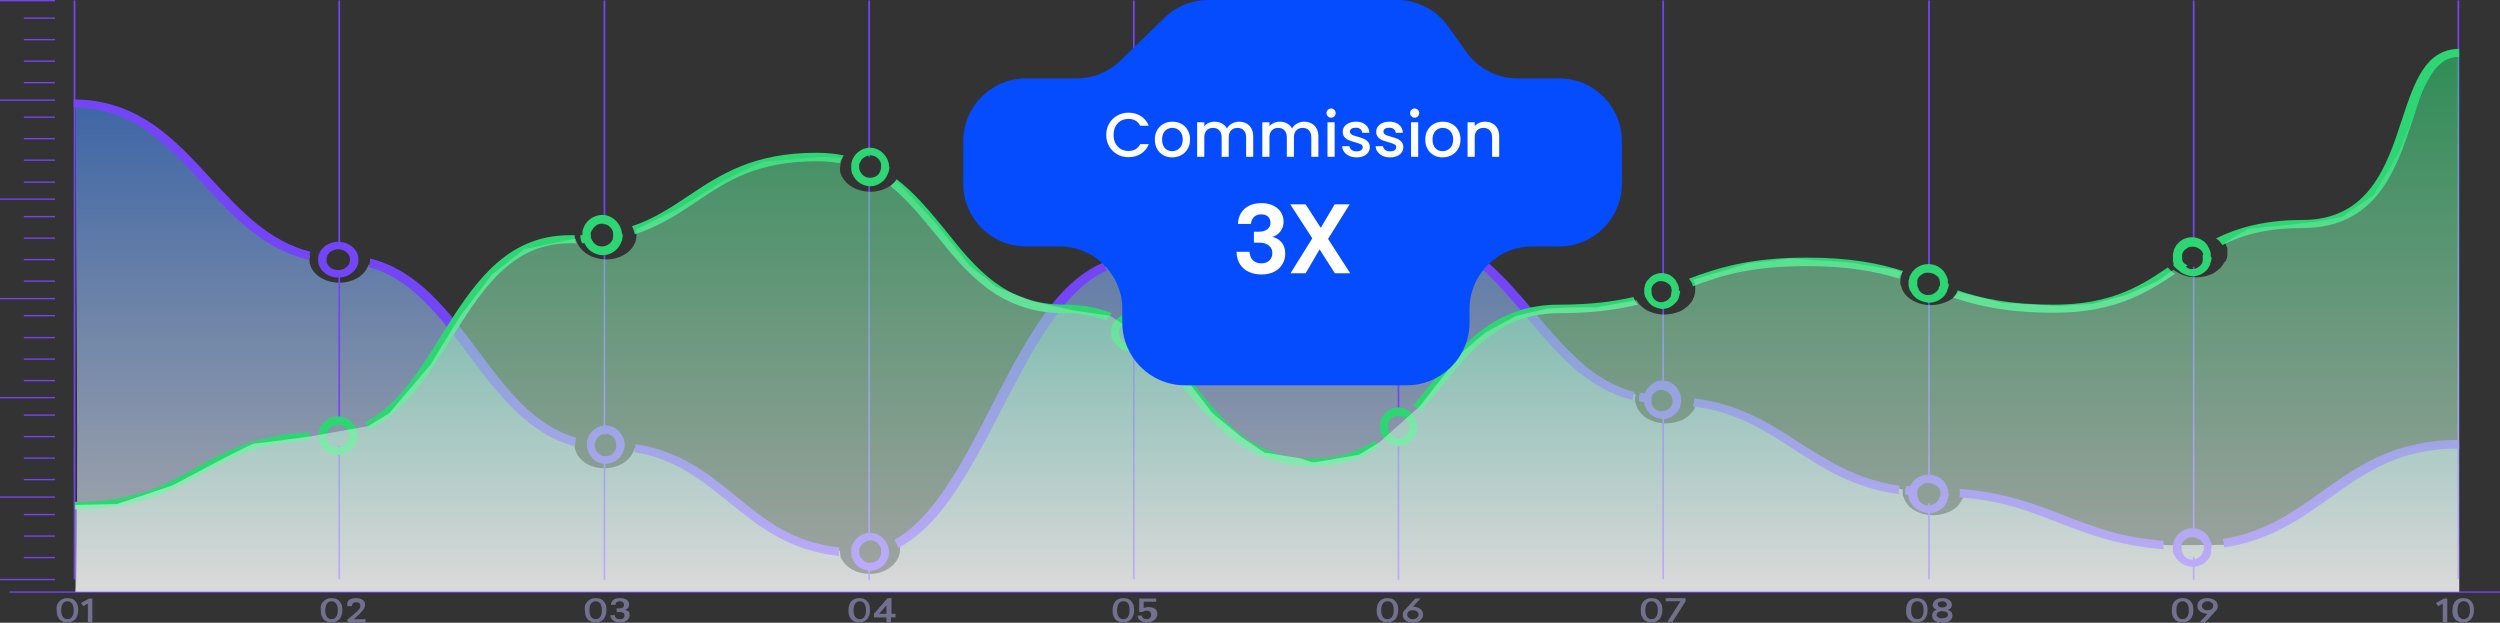 <svg width="558" height="139" viewBox="0 0 558 139" fill="none" xmlns="http://www.w3.org/2000/svg">
<rect x="0" y="0" width="558" height="139" fill="#333333" stroke="none"/>
<path opacity="0.59" d="M548.891 99.2C548.765 99.3 548.891 132.1 548.891 132.1H16.824C17.71 131.4 16.824 23.1 16.824 23.1C16.824 23.1 29.854 23.4 36.432 30.1C42.884 36.8 55.028 50.3 57.684 51.6C60.341 53 67.046 56.7 68.564 56.9C68.69 56.9 68.943 56.9 69.196 57C69.196 57.3 69.07 57.5 69.07 57.8C69.07 58 69.07 58.1 69.07 58.3C69.323 61 72.232 63.1 75.774 63.1C78.684 63.1 81.214 61.6 82.099 59.5C82.099 59.4 82.226 59.3 82.226 59.1C84.503 59.5 86.147 59.7 86.653 59.7C88.045 59.7 95.255 65.8 98.797 70.2C102.34 74.7 112.586 88.1 114.61 89.5C116.508 90.9 124.224 97.4 126.248 98C126.628 98.1 127.387 98.3 128.399 98.4C128.399 98.4 128.399 98.4 128.399 98.5C128.399 98.8 128.272 99 128.272 99.3C128.272 99.5 128.272 99.6 128.272 99.7C128.272 100 128.399 100.4 128.525 100.7C129.284 102.9 131.814 104.5 134.724 104.5C134.85 104.5 134.85 104.5 134.977 104.5C137.887 104.5 140.417 103 141.302 100.9C141.302 100.8 141.302 100.8 141.429 100.7C141.555 100.5 141.555 100.2 141.682 100C143.2 100.2 144.212 100.3 144.212 100.3C144.212 100.3 154.332 104.4 156.103 105.6C157.874 106.8 162.807 110.6 165.464 112.9C167.994 115.2 172.928 118.7 176.47 120C180.138 121.2 183.048 122.8 186.21 122.9C186.59 122.9 186.969 122.9 187.475 122.9C187.475 123.1 187.475 123.2 187.475 123.3C187.475 123.6 187.602 123.8 187.602 124.1C187.602 124.2 187.602 124.2 187.602 124.3C187.728 124.5 187.728 124.7 187.855 124.8C188.867 126.7 191.144 128 193.927 128.1C194.053 128.1 194.053 128.1 194.18 128.1C195.951 128.1 197.595 127.5 198.734 126.6C199.366 126.1 199.999 125.5 200.378 124.7C200.378 124.6 200.505 124.5 200.505 124.4C200.505 124.3 200.505 124.3 200.631 124.2C200.758 123.7 200.884 123.2 200.884 122.7V122.6C200.884 122.5 200.884 122.3 200.884 122.2C200.884 122.1 200.884 122.1 200.884 122C200.884 121.8 200.758 121.5 200.631 121.3C201.137 121.1 201.517 121 201.77 120.8C203.541 119.3 212.523 109.2 212.523 109.2L220.745 94.5L227.956 81.8C227.956 81.8 234.534 69.9 234.66 69.9C234.787 69.9 243.642 60.5 243.642 60.5L246.805 59.4H247.058C247.058 59.6 247.184 59.7 247.311 59.8C247.311 59.9 247.311 59.9 247.437 60C248.449 61.8 250.726 63.1 253.383 63.2C253.509 63.2 253.509 63.2 253.636 63.2C255.407 63.2 257.051 62.6 258.316 61.7C259.075 61.2 259.581 60.5 259.961 59.8C259.961 59.7 260.087 59.6 260.087 59.5C260.087 59.4 260.087 59.4 260.214 59.3C260.214 59.1 260.34 59 260.34 58.8C260.467 58.5 260.467 58.2 260.467 58L262.238 57.8L279.569 55.3L292.598 52.8L305.755 51.4H306.008C306.008 51.5 306.008 51.6 306.008 51.7C306.008 52 306.134 52.3 306.261 52.6V52.7C306.387 52.9 306.387 53.1 306.514 53.3C306.514 53.4 306.514 53.4 306.64 53.5C307.652 55.4 310.056 56.7 312.712 56.7H312.839H312.965C314.23 56.7 315.369 56.4 316.381 56C316.887 55.8 317.266 55.5 317.646 55.2C318.025 55 318.278 54.7 318.531 54.4C318.784 54.1 319.164 53.7 319.29 53.3V53.2C319.29 53.1 319.29 53.1 319.417 53C319.417 52.9 319.417 52.9 319.543 52.8C319.67 52.6 319.67 52.5 319.67 52.3V52.2H320.049C320.049 52.2 330.675 57.1 332.193 58.7C333.585 60.3 338.013 66.1 338.013 66.1L345.856 74.3L355.09 83L360.909 87C360.909 87 364.831 87.9 365.084 88V88.1V88.2C365.084 88.4 364.957 88.6 364.957 88.8V89C364.957 89.2 364.957 89.3 364.957 89.5C364.957 89.8 365.084 90.1 365.211 90.4V90.5C365.337 90.7 365.337 90.9 365.463 91.1C365.463 91.2 365.464 91.2 365.59 91.3C365.843 91.6 365.97 92 366.349 92.3C366.855 92.9 367.614 93.5 368.5 93.8C369.385 94.2 370.524 94.5 371.662 94.5H371.789H371.915C373.18 94.5 374.319 94.2 375.331 93.8C375.837 93.6 376.216 93.3 376.596 93C376.975 92.8 377.228 92.5 377.481 92.2C377.734 91.9 378.114 91.5 378.24 91.1V91C378.24 91 378.24 90.9 378.367 90.9C378.367 90.8 378.367 90.8 378.493 90.7C378.493 90.7 378.493 90.7 378.493 90.6C378.493 90.5 378.62 90.3 378.62 90.1C378.62 90 378.62 89.9 378.746 89.8C379.252 89.9 379.505 89.9 379.505 89.9L392.408 93.5C392.408 93.5 400.125 98.2 400.125 98.3C400.125 98.4 408.221 103.3 408.221 103.3L416.57 107.3L424.413 109.2H424.666C424.666 109.3 424.666 109.4 424.666 109.5C424.666 109.6 424.666 109.6 424.666 109.6V109.7C424.666 109.9 424.666 110 424.666 110.1C424.666 110.2 424.666 110.2 424.666 110.3C424.666 110.4 424.666 110.5 424.793 110.7C424.793 110.8 424.793 110.9 424.919 111V111.1C425.046 111.3 425.046 111.5 425.172 111.7C425.172 111.8 425.172 111.8 425.299 111.9C425.425 112.2 425.678 112.5 425.931 112.8C426.437 113.4 427.196 113.9 428.082 114.3C428.967 114.7 430.106 115 431.244 115H431.371H431.497C432.763 115 433.901 114.7 434.913 114.3C435.419 114.1 435.799 113.8 436.178 113.6C436.305 113.5 436.558 113.3 436.684 113.2C436.811 113.1 436.937 113 437.064 112.8C437.317 112.5 437.57 112.1 437.823 111.7V111.6C437.823 111.6 437.823 111.5 437.949 111.5C437.949 111.4 437.949 111.4 438.076 111.3C438.076 111.3 438.076 111.3 438.076 111.2C438.076 111.1 438.076 111 438.202 111C438.202 110.9 438.202 110.9 438.202 110.8C438.329 110.6 438.329 110.3 438.329 110L440.732 110.1L448.575 111.5L459.328 114.8L468.689 118.5L479.315 121.2L483.869 121.7L497.911 121.6L509.549 117.4L516.76 113.1L527.006 105.4C527.006 105.4 537.886 100.8 538.012 100.8C538.139 100.8 547.5 99.2 547.5 99.2C547.5 99.2 549.018 99.2 548.891 99.2Z" fill="url(#paint0_linear_2215_12018)"/>
<path d="M69.323 56.2C69.07 56.7 68.944 57.3 68.944 57.9V58C58.697 55.6 51.866 48.2 45.288 41C37.318 32.3 29.728 24.1 16.572 24H16.445V22.2H16.572C30.993 22.3 39.216 31.3 47.185 40C53.763 47.1 60.089 53.9 69.323 56.2Z" fill="#7445F7"/>
<path d="M72.612 57.9C72.612 58.2 72.612 58.4 72.739 58.7C72.486 58.7 72.233 58.6 71.98 58.6C71.853 58.4 71.853 58.2 71.853 57.9C71.853 57.5 71.98 57.1 72.106 56.7C72.359 56.7 72.612 56.8 72.865 56.8C72.739 57.1 72.612 57.5 72.612 57.9Z" fill="#7445F7"/>
<path d="M79.569 57.2C79.696 57.4 79.696 57.7 79.696 57.9C79.696 58.3 79.569 58.7 79.443 59C79.19 59 78.937 58.9 78.684 58.9C78.81 58.6 78.937 58.2 78.937 57.8C78.937 57.5 78.937 57.3 78.81 57C79.063 57.1 79.316 57.2 79.569 57.2Z" fill="#7445F7"/>
<path d="M128.653 97.7C128.4 98.3 128.273 98.9 128.273 99.5C128.273 99.5 128.273 99.5 128.273 99.6C117.9 96.9 111.069 87.9 104.617 79.2C97.913 70.4 91.714 62.1 82.227 59.6C82.48 59.1 82.606 58.5 82.606 57.9C82.606 57.8 82.606 57.8 82.606 57.7C93.232 60.3 100.063 69.4 106.641 78.2C113.093 86.9 119.292 95.1 128.653 97.7Z" fill="#7445F7"/>
<path d="M187.224 123.2C187.224 123.5 187.224 123.8 187.35 124.1C175.965 122.9 169.261 117.4 162.682 112.1C156.61 107.2 150.791 102.4 141.557 100.9C141.683 100.4 141.81 100 141.81 99.5C141.81 99.4 141.81 99.2 141.81 99.1C151.93 100.7 158.255 105.8 164.327 110.8C170.779 116.1 176.977 121.1 187.35 122.2C187.224 122.6 187.224 122.9 187.224 123.2Z" fill="#7445F7"/>
<path d="M247.059 60.4C237.445 64.5 230.488 78 223.656 91.2C219.482 99.3 215.181 107.6 210.247 113.8C207.085 117.7 203.922 120.5 200.507 122.3C200.38 121.7 200.001 121.1 199.621 120.5C208.476 115.6 215.054 102.9 221.379 90.5C225.554 82.4 229.855 74.1 234.789 67.9C238.457 63.3 242.379 60.2 246.3 58.6C246.553 59.2 246.68 59.8 247.059 60.4Z" fill="#7445F7"/>
<path d="M305.502 52.6C295.761 53 289.309 54.4 282.984 55.7C276.533 57.1 269.955 58.4 259.961 58.9C259.961 58.6 260.087 58.4 260.087 58.1C260.087 57.7 260.087 57.4 259.961 57C269.702 56.6 276.153 55.2 282.478 53.9C288.93 52.5 295.508 51.2 305.502 50.7C305.502 51 305.375 51.2 305.375 51.5C305.375 51.9 305.375 52.3 305.502 52.6Z" fill="#7445F7"/>
<path d="M364.831 87.5C364.578 88 364.451 88.6 364.451 89.2V89.3C354.078 86.8 347.374 78.7 340.796 70.9C334.217 63.1 328.019 55.6 318.531 53.3C318.784 52.8 318.911 52.2 318.911 51.6V51.5C329.284 54 336.115 62.1 342.693 69.9C349.271 77.7 355.47 85.1 364.831 87.5Z" fill="#7445F7"/>
<path d="M368.121 88.9C368.121 89 368.121 89.1 368.121 89.2C368.121 89.5 368.121 89.7 368.247 89.9C367.362 89.8 366.603 89.7 365.844 89.5C365.844 89.4 365.844 89.2 365.844 89.1C365.844 88.6 365.97 88.1 366.097 87.7C366.856 87.9 367.615 88 368.374 88.1C368.374 88.2 368.247 88.3 368.247 88.4V88.5V88.6C368.121 88.7 368.121 88.7 368.121 88.9C368.121 88.8 368.121 88.8 368.121 88.9Z" fill="#7445F7"/>
<path d="M424.035 108.4C423.908 108.9 423.782 109.4 423.782 109.9C423.782 110 423.782 110.1 423.782 110.3C413.661 108.9 406.83 104.5 400.379 100.3C393.801 96 387.475 91.9 377.861 90.7C377.988 90.3 378.114 89.8 378.114 89.4C378.114 89.2 378.114 89.1 378.114 88.9C388.487 90.2 395.319 94.7 401.897 99C408.348 103 414.547 107.1 424.035 108.4Z" fill="#7445F7"/>
<path d="M427.702 108.7C427.576 108.8 427.576 108.9 427.576 109V109.1V109.2V109.3V109.4C427.576 109.5 427.576 109.6 427.576 109.7C427.576 109.7 427.576 109.7 427.576 109.8V109.9C427.576 110.1 427.576 110.3 427.702 110.5C426.943 110.5 426.058 110.4 425.299 110.3C425.299 110.1 425.299 109.9 425.299 109.8C425.299 109.3 425.425 108.9 425.552 108.5C426.058 108.6 426.817 108.7 427.702 108.7Z" fill="#7445F7"/>
<path d="M482.984 120.7C482.857 121.1 482.857 121.4 482.857 121.8C482.857 122.1 482.857 122.3 482.984 122.6C472.737 121.8 466.032 119.2 459.581 116.7C453.129 114.2 446.931 111.7 437.316 111C437.443 110.7 437.443 110.3 437.443 109.9C437.443 109.6 437.443 109.4 437.316 109.1C447.563 109.9 454.141 112.5 460.593 115C467.044 117.5 473.243 120 482.984 120.7Z" fill="#7445F7"/>
<path d="M548.892 98.3V100.1H548.765C535.483 100.1 527.893 105.5 519.923 111.2C513.345 115.9 506.514 120.7 496.394 122.2C496.394 122 496.394 121.9 496.394 121.7C496.394 121.2 496.267 120.8 496.141 120.3C505.502 118.8 511.7 114.4 518.278 109.7C526.248 104 534.471 98.2 548.639 98.2C548.765 98.3 548.765 98.3 548.892 98.3Z" fill="#7445F7"/>
<path d="M80 57.587C79.791 55.541 77.802 53.961 75.5 53.961C73.512 53.961 71.837 55.077 71.209 56.657C71 57.122 71 57.493 71 57.958C71 58.051 71 58.237 71 58.33C71.209 60.375 73.198 61.955 75.5 61.955C77.488 61.955 79.163 60.84 79.791 59.26C80 58.888 80 58.423 80 57.958C80 57.772 80 57.679 80 57.587ZM75.5 60.282C74.349 60.282 73.302 59.632 72.988 58.702C72.884 58.516 72.884 58.237 72.884 57.958C72.884 57.587 72.988 57.215 73.093 56.936C73.512 56.192 74.454 55.634 75.5 55.634C76.651 55.634 77.593 56.285 78.012 57.215C78.116 57.493 78.116 57.679 78.116 57.958C78.116 58.33 78.012 58.609 77.907 58.981C77.384 59.724 76.546 60.282 75.5 60.282Z" fill="#7445F7"/>
<path d="M139.366 98.832C139.366 98.732 139.366 98.732 139.366 98.632C139.268 98.032 139.074 97.432 138.685 96.932C137.907 95.732 136.642 94.932 135.183 94.932H135.086C133.335 95.032 131.778 96.132 131.195 97.832C131.097 98.132 131 98.332 131 98.632C131 98.832 131 99.032 131 99.232C131 99.332 131 99.432 131 99.632C131 99.932 131.097 100.132 131.195 100.432C131.681 102.232 133.237 103.532 135.086 103.532H135.183C137.031 103.532 138.587 102.332 139.171 100.632C139.171 100.532 139.171 100.532 139.268 100.432C139.366 100.032 139.463 99.632 139.463 99.232C139.463 99.132 139.463 99.032 139.366 98.832ZM137.42 100.332C137.031 101.232 136.156 101.832 135.183 101.832H135.086C134.21 101.832 133.432 101.232 133.043 100.532C132.945 100.432 132.945 100.232 132.848 100.132C132.751 99.932 132.751 99.632 132.751 99.332C132.751 99.132 132.751 98.832 132.848 98.632C132.848 98.532 132.945 98.332 133.043 98.232C133.432 97.432 134.21 96.832 135.086 96.832H135.183C135.961 96.832 136.642 97.232 137.031 97.732C137.226 97.932 137.323 98.232 137.42 98.432C137.517 98.732 137.517 98.932 137.517 99.232C137.517 99.332 137.517 99.332 137.517 99.432C137.615 99.832 137.517 100.032 137.42 100.332Z" fill="#7445F7"/>
<path d="M256.908 57.587C256.908 57.493 256.908 57.493 256.908 57.401C256.908 57.308 256.908 57.122 256.816 57.029C256.724 56.75 256.632 56.471 256.54 56.285C256.448 56.099 256.356 56.006 256.264 55.82C255.529 54.705 254.333 53.961 252.954 53.961H252.862C251.667 53.961 250.563 54.612 249.828 55.449C249.552 55.82 249.368 56.192 249.184 56.564C249.184 56.657 249.092 56.843 249.092 56.936C249.092 57.029 249 57.215 249 57.308C249 57.493 249 57.587 249 57.772V57.865V57.958C249 58.051 249 58.144 249 58.33C249 58.609 249.092 58.795 249.092 59.074C249.092 59.26 249.184 59.353 249.276 59.446C249.276 59.446 249.276 59.539 249.368 59.539C250.012 60.933 251.299 61.862 252.862 61.955H252.954C254.057 61.955 254.977 61.491 255.713 60.84C256.08 60.468 256.448 60.003 256.632 59.446C256.632 59.353 256.724 59.353 256.724 59.26C256.724 59.167 256.724 59.167 256.816 59.074C256.816 58.981 256.908 58.795 256.908 58.702C257 58.423 257 58.237 257 57.958C256.908 57.865 256.908 57.679 256.908 57.587ZM254.977 58.981C254.793 59.353 254.609 59.632 254.333 59.817C253.966 60.096 253.414 60.282 252.862 60.282H252.77C252.034 60.282 251.391 59.91 251.023 59.353C250.931 59.26 250.931 59.167 250.839 59.074C250.747 58.981 250.747 58.795 250.655 58.702C250.563 58.516 250.563 58.237 250.563 57.958C250.563 57.865 250.563 57.772 250.563 57.679V57.587C250.563 57.493 250.563 57.401 250.655 57.401C250.655 57.308 250.747 57.122 250.839 57.029C251.023 56.657 251.207 56.378 251.575 56.192C251.943 55.913 252.402 55.727 252.862 55.727H252.954C253.69 55.727 254.333 56.099 254.701 56.564C254.793 56.657 254.885 56.75 254.885 56.843C254.977 56.936 254.977 57.029 255.069 57.122V57.215C255.161 57.493 255.161 57.679 255.161 57.958C255.161 58.051 255.161 58.051 255.161 58.144C255.161 58.237 255.161 58.237 255.161 58.33C255.161 58.423 255.161 58.516 255.161 58.516C255.161 58.609 255.069 58.702 255.069 58.795C255.069 58.888 255.069 58.888 254.977 58.981Z" fill="#7445F7"/>
<path d="M316.264 50.966V50.866C316.264 50.766 316.264 50.766 316.264 50.666C316.264 50.566 316.264 50.366 316.169 50.266C316.074 49.966 315.979 49.666 315.884 49.466C315.789 49.266 315.694 49.166 315.599 48.966C314.839 47.766 313.605 46.966 312.18 46.966C312.18 46.966 312.18 46.966 312.085 46.966C312.085 46.966 312.085 46.966 311.99 46.966C310.945 46.966 309.9 47.466 309.235 48.166C309.14 48.266 309.045 48.466 308.855 48.566C308.57 48.866 308.38 49.266 308.19 49.666V49.766C308.19 49.866 308.095 50.066 308.095 50.166C308.095 50.266 308.095 50.366 308 50.466V50.566C308 50.766 308 50.866 308 51.066V51.166V51.266C308 51.366 308 51.466 308 51.666C308 51.866 308.095 52.166 308.095 52.366V52.466C308.095 52.666 308.19 52.766 308.285 52.866C308.285 52.866 308.285 52.966 308.38 52.966C309.045 54.466 310.375 55.466 311.99 55.566C311.99 55.566 311.99 55.566 312.085 55.566C312.085 55.566 312.085 55.566 312.18 55.566C312.94 55.566 313.605 55.366 314.27 54.966C314.555 54.766 314.839 54.566 315.029 54.366C315.219 54.166 315.409 53.966 315.599 53.766C315.789 53.466 315.979 53.166 316.074 52.866V52.766V52.666C316.074 52.566 316.074 52.566 316.169 52.466C316.169 52.366 316.264 52.166 316.264 52.066C316.359 51.766 316.359 51.566 316.359 51.266C316.264 51.166 316.264 51.066 316.264 50.966ZM313.7 53.166C313.51 53.366 313.32 53.466 313.035 53.566C312.75 53.666 312.465 53.766 312.18 53.766C312.18 53.766 312.18 53.766 312.085 53.766C312.085 53.766 312.085 53.766 311.99 53.766C311.23 53.766 310.565 53.366 310.185 52.766C310.09 52.666 310.09 52.566 309.995 52.466C309.995 52.466 309.995 52.366 309.9 52.366C309.9 52.266 309.805 52.166 309.805 52.066C309.71 51.866 309.71 51.566 309.71 51.266C309.71 51.166 309.71 51.066 309.71 50.966V50.866V50.766V50.666V50.566C309.71 50.466 309.805 50.366 309.805 50.266C309.995 49.866 310.185 49.566 310.565 49.366C310.565 49.366 310.66 49.366 310.66 49.266C311.04 48.966 311.42 48.866 311.895 48.866C311.895 48.866 311.895 48.866 311.99 48.866C311.99 48.866 311.99 48.866 312.085 48.866C312.845 48.866 313.51 49.266 313.89 49.766C313.985 49.866 314.08 49.966 314.08 50.066C314.175 50.166 314.175 50.266 314.27 50.366V50.466V50.566C314.365 50.766 314.365 50.966 314.365 51.266C314.365 51.366 314.365 51.366 314.365 51.466C314.365 51.566 314.365 51.566 314.365 51.666C314.365 51.766 314.365 51.766 314.365 51.866C314.365 51.966 314.27 52.066 314.27 52.166C314.27 52.166 314.27 52.266 314.175 52.266V52.366C314.175 52.766 313.89 52.966 313.7 53.166Z" fill="#7445F7"/>
<path d="M375.189 88.939V88.839C375.189 88.739 375.189 88.739 375.189 88.639C375.189 88.539 375.189 88.439 375.095 88.239C375.001 87.939 374.907 87.639 374.813 87.439C374.718 87.239 374.624 87.139 374.53 86.939C374.436 86.839 374.342 86.739 374.342 86.639C373.965 86.139 373.495 85.739 373.024 85.439C372.459 85.139 371.8 84.939 371.142 84.939C371.142 84.939 371.142 84.939 371.047 84.939C371.047 84.939 371.047 84.939 370.953 84.939C369.918 84.939 368.883 85.439 368.224 86.139C368.13 86.239 368.035 86.439 367.847 86.539C367.565 86.839 367.376 87.239 367.188 87.639V87.739C367.188 87.839 367.094 88.039 367.094 88.139C367.094 88.239 367.094 88.339 367 88.439V88.539C367 88.739 367 88.839 367 89.039V89.139V89.239C367 89.339 367 89.439 367 89.639C367 89.839 367.094 90.139 367.094 90.339V90.439C367.094 90.639 367.188 90.739 367.282 90.839C367.282 90.839 367.282 90.939 367.377 90.939C367.471 91.239 367.659 91.439 367.753 91.739C368.13 92.239 368.506 92.639 369.071 92.939C369.636 93.239 370.294 93.439 370.953 93.539C370.953 93.539 370.953 93.539 371.047 93.539C371.047 93.539 371.047 93.539 371.142 93.539C371.895 93.539 372.554 93.339 373.212 92.939C373.495 92.739 373.777 92.539 373.965 92.339C374.154 92.139 374.342 91.939 374.53 91.739C374.718 91.439 374.907 91.139 375.001 90.839V90.739V90.639C375.001 90.539 375.001 90.539 375.095 90.439C375.095 90.439 375.095 90.439 375.095 90.339C375.095 90.239 375.189 90.139 375.189 89.939C375.283 89.639 375.283 89.439 375.283 89.139C375.189 89.139 375.189 89.039 375.189 88.939ZM373.212 90.239C373.212 90.339 373.212 90.339 373.212 90.239C373.212 90.339 373.118 90.339 373.118 90.439C372.93 90.739 372.742 91.039 372.459 91.239C372.271 91.439 372.083 91.539 371.801 91.639C371.518 91.739 371.236 91.839 370.953 91.839C370.953 91.839 370.953 91.839 370.859 91.839C370.859 91.839 370.859 91.839 370.765 91.839C370.577 91.839 370.389 91.839 370.2 91.739C369.73 91.539 369.259 91.239 368.977 90.839C368.883 90.739 368.883 90.739 368.883 90.639C368.883 90.639 368.883 90.639 368.883 90.539C368.883 90.539 368.883 90.439 368.788 90.439C368.788 90.339 368.694 90.239 368.694 90.139C368.6 89.939 368.6 89.639 368.6 89.439C368.6 89.339 368.6 89.239 368.6 89.139V89.039V88.939V88.839V88.739C368.6 88.639 368.694 88.539 368.694 88.439C368.883 88.039 369.071 87.739 369.447 87.539C369.447 87.539 369.541 87.539 369.541 87.439C369.918 87.139 370.294 87.039 370.765 87.039C370.765 87.039 370.765 87.039 370.859 87.039C370.859 87.039 370.859 87.039 370.953 87.039C371.236 87.039 371.518 87.139 371.801 87.239C372.177 87.439 372.554 87.639 372.836 88.039C372.93 88.139 373.024 88.239 373.024 88.339C373.024 88.339 373.118 88.439 373.118 88.539C373.118 88.639 373.212 88.639 373.212 88.739V88.839C373.212 88.939 373.212 88.939 373.212 88.939C373.307 89.139 373.307 89.339 373.307 89.639C373.307 89.739 373.307 89.739 373.307 89.839C373.307 89.839 373.307 89.939 373.307 90.039C373.307 90.139 373.307 90.139 373.307 90.239C373.307 90.339 373.212 90.439 373.212 90.539C373.307 90.139 373.307 90.239 373.212 90.239Z" fill="#7445F7"/>
<path d="M434.85 110.024V109.924C434.85 109.824 434.85 109.824 434.85 109.724C434.85 109.624 434.85 109.624 434.85 109.524C434.85 109.424 434.85 109.424 434.85 109.324C434.747 109.024 434.644 108.724 434.541 108.524C434.439 108.324 434.336 108.224 434.233 108.024C434.233 107.924 434.13 107.924 434.13 107.824C434.13 107.724 434.027 107.724 434.027 107.624C433.615 107.124 433.101 106.724 432.586 106.424C431.969 106.124 431.248 105.924 430.528 105.924C430.528 105.924 430.528 105.924 430.425 105.924C430.425 105.924 430.425 105.924 430.322 105.924C429.19 105.924 428.058 106.424 427.338 107.124C427.235 107.224 427.132 107.424 426.926 107.524C426.823 107.624 426.823 107.724 426.72 107.824C426.515 108.124 426.412 108.424 426.206 108.724V108.824V108.924C426.206 109.024 426.103 109.124 426.103 109.224C426.103 109.324 426.103 109.424 426 109.524V109.624C426 109.824 426 109.924 426 110.124V110.224V110.324C426 110.424 426 110.524 426 110.724V110.824C426 110.924 426 111.024 426 111.124C426 111.224 426 111.324 426.103 111.424V111.524C426.103 111.724 426.206 111.824 426.309 111.924C426.309 111.924 426.309 112.024 426.412 112.024C426.515 112.324 426.72 112.524 426.823 112.724C427.235 113.224 427.647 113.624 428.264 113.924C428.881 114.224 429.602 114.424 430.322 114.524C430.322 114.524 430.322 114.524 430.425 114.524C430.425 114.524 430.425 114.524 430.528 114.524C431.351 114.524 432.072 114.324 432.792 113.924C433.101 113.724 433.409 113.524 433.615 113.324C433.718 113.224 433.821 113.124 433.924 113.024C434.027 112.924 434.13 112.824 434.13 112.724C434.336 112.424 434.541 112.124 434.644 111.824V111.724V111.624C434.644 111.524 434.644 111.524 434.747 111.424C434.747 111.424 434.747 111.424 434.747 111.324C434.747 111.224 434.747 111.224 434.85 111.124C434.85 111.124 434.85 111.024 434.85 110.924C434.953 110.624 434.953 110.424 434.953 110.124C434.85 110.224 434.85 110.124 434.85 110.024ZM432.792 111.224V111.324V111.424C432.586 111.724 432.38 112.024 432.072 112.224C431.866 112.324 431.66 112.524 431.454 112.624C431.145 112.724 430.837 112.824 430.528 112.824C430.528 112.824 430.528 112.824 430.425 112.824C430.425 112.824 430.425 112.824 430.322 112.824C430.116 112.824 429.911 112.824 429.705 112.724C429.293 112.624 428.984 112.424 428.676 112.124C428.573 112.024 428.47 111.924 428.367 111.724C428.264 111.624 428.264 111.624 428.264 111.524C428.264 111.524 428.264 111.524 428.264 111.424C428.264 111.424 428.264 111.324 428.161 111.324C428.161 111.224 428.058 111.124 428.058 111.024C427.955 110.824 427.955 110.624 427.955 110.424V110.324C427.955 110.324 427.955 110.324 427.955 110.224C427.955 110.124 427.955 110.024 427.955 109.924V109.824V109.724V109.624V109.524C427.955 109.424 428.058 109.324 428.058 109.224C428.161 109.024 428.264 108.824 428.47 108.624C428.573 108.524 428.676 108.424 428.881 108.324C428.881 108.324 428.984 108.324 428.984 108.224C429.396 107.924 429.808 107.824 430.322 107.824C430.322 107.824 430.322 107.824 430.425 107.824C430.425 107.824 430.425 107.824 430.528 107.824C430.837 107.824 431.145 107.924 431.454 108.024C431.866 108.124 432.175 108.424 432.483 108.624L432.586 108.724C432.689 108.824 432.792 108.924 432.792 109.024L432.895 109.124C432.895 109.124 432.895 109.224 432.998 109.224V109.324V109.424C433.101 109.624 433.101 109.824 433.101 110.124C433.101 110.224 433.101 110.224 433.101 110.324C433.101 110.424 433.101 110.424 433.101 110.524C433.101 110.624 433.101 110.624 433.101 110.724C432.895 111.024 432.895 111.124 432.792 111.224Z" fill="#7445F7"/>
<path d="M493.625 122.015V121.915C493.625 121.815 493.625 121.815 493.625 121.715C493.625 121.615 493.625 121.615 493.625 121.515C493.625 121.415 493.625 121.415 493.625 121.315C493.625 121.215 493.625 121.215 493.524 121.115C493.422 120.915 493.422 120.715 493.321 120.515C493.219 120.315 493.118 120.215 493.016 120.015C493.016 119.915 492.915 119.915 492.915 119.815C492.915 119.715 492.813 119.715 492.813 119.615C492.407 119.115 491.9 118.715 491.393 118.415C490.784 118.115 490.074 117.915 489.363 117.915C489.363 117.915 489.363 117.915 489.262 117.915C488.146 117.915 487.029 118.415 486.319 119.115C486.218 119.215 486.116 119.315 485.913 119.515C485.812 119.615 485.812 119.715 485.71 119.815C485.507 120.115 485.406 120.415 485.203 120.715V120.815V120.915C485.203 121.015 485.101 121.115 485.101 121.215C485.101 121.315 485.101 121.415 485 121.515V121.615C485 121.815 485 121.915 485 122.115V122.215V122.315C485 122.415 485 122.515 485 122.715V122.815C485 122.915 485 123.015 485 123.115C485 123.215 485 123.315 485.101 123.415V123.515C485.101 123.715 485.203 123.815 485.304 123.915C485.304 123.915 485.304 124.015 485.406 124.015C485.507 124.315 485.71 124.515 485.812 124.715C486.218 125.215 486.624 125.615 487.232 125.915C487.841 126.215 488.551 126.415 489.262 126.515H489.363C490.175 126.515 490.885 126.315 491.596 125.915C491.9 125.715 492.204 125.515 492.407 125.315C492.509 125.215 492.61 125.115 492.712 125.015C492.813 124.915 492.915 124.815 492.915 124.715C493.118 124.415 493.321 124.115 493.422 123.815V123.715V123.615C493.422 123.515 493.422 123.515 493.524 123.415C493.524 123.315 493.524 123.315 493.524 123.215C493.524 123.215 493.524 123.115 493.524 123.015C493.524 122.915 493.524 122.915 493.524 122.815C493.524 122.615 493.524 122.415 493.524 122.215C493.625 122.215 493.625 122.115 493.625 122.015ZM491.596 123.215V123.315C491.596 123.315 491.596 123.315 491.596 123.415V123.515C491.393 123.815 491.19 124.115 490.885 124.315C490.682 124.415 490.479 124.615 490.276 124.715C489.972 124.815 489.668 124.915 489.363 124.915H489.262C489.059 124.915 488.856 124.915 488.653 124.815C488.247 124.715 487.943 124.515 487.638 124.215C487.537 124.115 487.435 124.015 487.334 123.815C487.232 123.715 487.232 123.715 487.232 123.615C487.232 123.615 487.232 123.615 487.232 123.515C487.232 123.515 487.232 123.415 487.131 123.415V123.315C487.131 123.215 487.029 123.215 487.029 123.115C486.928 122.915 486.928 122.715 486.928 122.515V122.415C486.928 122.415 486.928 122.415 486.928 122.315C486.928 122.215 486.928 122.115 486.928 122.015C486.928 122.015 486.928 122.015 486.928 121.915V121.815V121.715V121.615V121.515C486.928 121.415 486.928 121.415 487.029 121.315C487.131 121.115 487.232 120.915 487.435 120.715C487.537 120.615 487.638 120.515 487.841 120.415C487.841 120.415 487.943 120.415 487.943 120.315C488.349 120.015 488.754 119.915 489.262 119.915C489.262 119.915 489.262 119.915 489.363 119.915C489.668 119.915 489.972 120.015 490.276 120.115C490.682 120.215 490.987 120.515 491.291 120.715L491.393 120.815C491.494 120.915 491.596 121.015 491.596 121.115C491.596 121.215 491.697 121.215 491.697 121.215C491.697 121.315 491.697 121.315 491.799 121.315V121.415V121.515C491.9 121.715 491.9 121.915 491.9 122.215C491.9 122.315 491.9 122.315 491.9 122.415C491.9 122.515 491.9 122.515 491.9 122.615C491.9 122.715 491.9 122.715 491.9 122.815C491.697 123.015 491.596 123.115 491.596 123.215Z" fill="#7445F7"/>
<path d="M198.414 122.914C198.414 122.814 198.414 122.814 198.414 122.914C198.414 122.814 198.414 122.814 198.414 122.714C198.316 122.314 198.218 121.914 198.023 121.514C197.925 121.414 197.925 121.314 197.827 121.114C197.827 121.014 197.729 121.014 197.729 120.914C196.946 119.714 195.674 118.914 194.207 118.914H194.109C192.837 118.914 191.663 119.614 190.881 120.514C190.587 120.914 190.391 121.314 190.196 121.714C190.196 121.814 190.098 122.014 190.098 122.114C190.098 122.214 190.098 122.314 190 122.314V122.414C190 122.614 190 122.714 190 122.914C190 123.014 190 123.014 190 123.114C190 123.214 190 123.314 190 123.514C190 123.714 190.098 124.014 190.098 124.214V124.314C190.098 124.514 190.196 124.614 190.294 124.714C190.881 126.214 192.348 127.314 194.109 127.414H194.207C195.381 127.414 196.359 126.914 197.142 126.214C197.533 125.814 197.925 125.314 198.12 124.714C198.12 124.614 198.218 124.614 198.218 124.514C198.218 124.414 198.218 124.414 198.316 124.314C198.414 123.914 198.512 123.514 198.512 123.114C198.414 123.114 198.414 123.014 198.414 122.914ZM196.555 123.814C196.555 124.014 196.457 124.114 196.457 124.214C196.262 124.614 196.066 124.914 195.772 125.114C195.381 125.414 194.794 125.614 194.207 125.614H194.109C193.326 125.614 192.642 125.214 192.25 124.614C192.152 124.514 192.152 124.414 192.055 124.314C191.957 124.214 191.957 124.014 191.859 123.914C191.761 123.714 191.761 123.414 191.761 123.114C191.761 123.014 191.761 122.914 191.761 122.814V122.714C191.761 122.614 191.761 122.514 191.859 122.414C191.859 122.314 191.957 122.114 192.055 122.014C192.25 121.614 192.446 121.314 192.837 121.114C193.229 120.814 193.718 120.614 194.207 120.614H194.305C195.087 120.614 195.772 121.014 196.164 121.514C196.164 121.614 196.261 121.614 196.261 121.714L196.359 121.814C196.457 121.914 196.555 122.114 196.555 122.214C196.653 122.414 196.653 122.714 196.653 123.014C196.653 123.114 196.653 123.114 196.653 123.214C196.653 123.314 196.653 123.314 196.653 123.414V123.514C196.653 123.814 196.653 123.814 196.555 123.814Z" fill="#7445F7"/>
<path d="M368.121 88.9C368.121 89 368.121 89.1 368.121 89.2C368.121 89.5 368.121 89.7 368.247 89.9C367.362 89.8 366.603 89.7 365.844 89.5C365.844 89.4 365.844 89.2 365.844 89.1C365.844 88.6 365.97 88.1 366.097 87.7C366.856 87.9 367.615 88 368.374 88.1C368.374 88.2 368.247 88.3 368.247 88.4V88.5V88.6C368.121 88.7 368.121 88.7 368.121 88.9C368.121 88.8 368.121 88.8 368.121 88.9Z" fill="#7445F7"/>
<path d="M368.121 88.9C368.121 89 368.121 89.1 368.121 89.2C368.121 89.5 368.121 89.7 368.247 89.9C367.362 89.8 366.603 89.7 365.844 89.5C365.844 89.4 365.844 89.2 365.844 89.1C365.844 88.6 365.97 88.1 366.097 87.7C366.856 87.9 367.615 88 368.374 88.1C368.374 88.2 368.247 88.3 368.247 88.4V88.5V88.6C368.121 88.7 368.121 88.7 368.121 88.9C368.121 88.8 368.121 88.8 368.121 88.9Z" fill="#7445F7"/>
<path d="M427.702 108.7C427.576 108.8 427.576 108.9 427.576 109V109.1V109.2V109.3V109.4C427.576 109.5 427.576 109.6 427.576 109.7C427.576 109.7 427.576 109.7 427.576 109.8V109.9C427.576 110.1 427.576 110.3 427.702 110.5C426.943 110.5 426.058 110.4 425.299 110.3C425.299 110.1 425.299 109.9 425.299 109.8C425.299 109.3 425.425 108.9 425.552 108.5C426.058 108.6 426.817 108.7 427.702 108.7Z" fill="#7445F7"/>
<path d="M427.702 108.7C427.576 108.8 427.576 108.9 427.576 109V109.1V109.2V109.3V109.4C427.576 109.5 427.576 109.6 427.576 109.7C427.576 109.7 427.576 109.7 427.576 109.8V109.9C427.576 110.1 427.576 110.3 427.702 110.5C426.943 110.5 426.058 110.4 425.299 110.3C425.299 110.1 425.299 109.9 425.299 109.8C425.299 109.3 425.425 108.9 425.552 108.5C426.058 108.6 426.817 108.7 427.702 108.7Z" fill="#7445F7"/>
<path d="M13.282 134.2C13.788 133.7 14.294 133.5 15.053 133.5C15.812 133.5 16.445 133.7 16.824 134.2C17.33 134.7 17.456 135.3 17.456 136.2C17.456 137.1 17.203 137.7 16.824 138.2C16.318 138.7 15.812 138.9 15.053 138.9C14.294 138.9 13.661 138.7 13.282 138.2C12.776 137.7 12.649 137.1 12.649 136.2C12.523 135.3 12.776 134.7 13.282 134.2ZM15.053 134.2C14.167 134.2 13.661 134.9 13.661 136.2C13.661 137.5 14.167 138.2 15.053 138.2C15.938 138.2 16.445 137.5 16.445 136.2C16.445 134.9 15.938 134.2 15.053 134.2Z" fill="#71708E"/>
<path d="M20.62 138.9H19.608V134.7L18.596 135.3L18.09 134.6L19.861 133.6H20.62V138.9Z" fill="#71708E"/>
<path d="M72.231 134.2C72.737 133.7 73.243 133.5 74.002 133.5C74.761 133.5 75.394 133.7 75.773 134.2C76.279 134.7 76.406 135.3 76.406 136.2C76.406 137.1 76.153 137.7 75.773 138.2C75.267 138.7 74.761 138.9 74.002 138.9C73.243 138.9 72.611 138.7 72.231 138.2C71.725 137.7 71.599 137.1 71.599 136.2C71.472 135.3 71.725 134.7 72.231 134.2ZM74.002 134.2C73.117 134.2 72.611 134.9 72.611 136.2C72.611 137.5 73.117 138.2 74.002 138.2C74.888 138.2 75.394 137.5 75.394 136.2C75.394 134.9 74.888 134.2 74.002 134.2Z" fill="#71708E"/>
<path d="M77.923 133.9C78.302 133.6 78.809 133.5 79.441 133.5C80.074 133.5 80.58 133.6 80.959 133.9C81.339 134.2 81.465 134.5 81.465 135C81.465 135.4 81.339 135.8 81.086 136.1C80.833 136.4 80.58 136.7 80.2 137.1L78.935 138.2H81.592V139H77.543V138.3L79.441 136.7C79.821 136.4 80.074 136.1 80.2 135.9C80.327 135.7 80.453 135.5 80.453 135.2C80.453 135 80.327 134.8 80.2 134.6C80.074 134.5 79.821 134.4 79.568 134.4C78.935 134.4 78.555 134.7 78.555 135.3H77.543C77.417 134.6 77.543 134.2 77.923 133.9Z" fill="#71708E"/>
<path d="M131.182 134.2C131.688 133.7 132.194 133.5 132.953 133.5C133.712 133.5 134.345 133.7 134.724 134.2C135.23 134.7 135.357 135.3 135.357 136.2C135.357 137.1 135.104 137.7 134.724 138.2C134.218 138.7 133.712 138.9 132.953 138.9C132.194 138.9 131.562 138.7 131.182 138.2C130.676 137.7 130.55 137.1 130.55 136.2C130.423 135.3 130.676 134.7 131.182 134.2ZM132.953 134.2C132.068 134.2 131.562 134.9 131.562 136.2C131.562 137.5 132.068 138.2 132.953 138.2C133.839 138.2 134.345 137.5 134.345 136.2C134.345 134.9 133.839 134.2 132.953 134.2Z" fill="#71708E"/>
<path d="M138.393 133.5C139.025 133.5 139.531 133.6 139.911 133.9C140.29 134.2 140.417 134.5 140.417 135C140.417 135.5 140.164 135.9 139.531 136.1C139.784 136.2 140.037 136.3 140.29 136.5C140.543 136.7 140.543 137 140.543 137.3C140.543 137.8 140.29 138.2 139.911 138.5C139.531 138.8 139.025 138.9 138.393 138.9C137.76 138.9 137.254 138.8 136.875 138.5C136.495 138.2 136.242 137.8 136.242 137.3H137.254C137.254 137.9 137.634 138.2 138.393 138.2C138.772 138.2 139.025 138.1 139.152 138C139.278 137.8 139.405 137.6 139.405 137.4C139.405 137.1 139.278 136.9 139.152 136.8C138.899 136.7 138.646 136.6 138.266 136.6H137.634V135.8H138.266C138.519 135.8 138.772 135.7 139.025 135.6C139.152 135.5 139.278 135.3 139.278 135C139.278 134.8 139.152 134.6 139.025 134.4C138.899 134.3 138.646 134.2 138.393 134.2C138.14 134.2 137.887 134.3 137.634 134.4C137.507 134.5 137.381 134.7 137.381 135H136.369C136.369 134.5 136.622 134.1 136.875 133.9C137.254 133.6 137.634 133.5 138.393 133.5Z" fill="#71708E"/>
<path d="M190.006 134.2C190.512 133.7 191.018 133.5 191.777 133.5C192.536 133.5 193.168 133.7 193.548 134.2C194.054 134.7 194.18 135.3 194.18 136.2C194.18 137.1 193.927 137.7 193.548 138.2C193.042 138.7 192.536 138.9 191.777 138.9C191.018 138.9 190.385 138.7 190.006 138.2C189.5 137.7 189.373 137.1 189.373 136.2C189.373 135.3 189.626 134.7 190.006 134.2ZM191.903 134.2C191.018 134.2 190.512 134.9 190.512 136.2C190.512 137.5 191.018 138.2 191.903 138.2C192.789 138.2 193.295 137.5 193.295 136.2C193.295 134.9 192.789 134.2 191.903 134.2Z" fill="#71708E"/>
<path d="M198.861 137H199.873V137.8H198.861V138.9H197.849V137.8H195.066V137L198.102 133.5H198.988V137H198.861ZM196.205 137H197.849V135.1L196.205 137Z" fill="#71708E"/>
<path d="M248.955 134.2C249.461 133.7 249.967 133.5 250.726 133.5C251.485 133.5 252.117 133.7 252.497 134.2C253.003 134.7 253.129 135.3 253.129 136.2C253.129 137.1 252.876 137.7 252.497 138.2C251.991 138.7 251.485 138.9 250.726 138.9C249.967 138.9 249.334 138.7 248.955 138.2C248.449 137.7 248.322 137.1 248.322 136.2C248.322 135.3 248.575 134.7 248.955 134.2ZM250.726 134.2C249.84 134.2 249.334 134.9 249.334 136.2C249.334 137.5 249.84 138.2 250.726 138.2C251.611 138.2 252.117 137.5 252.117 136.2C252.117 134.9 251.738 134.2 250.726 134.2Z" fill="#71708E"/>
<path d="M256.292 135.5C256.925 135.5 257.431 135.6 257.81 135.9C258.19 136.2 258.316 136.6 258.316 137.1C258.316 137.6 258.063 138 257.684 138.4C257.304 138.7 256.798 138.9 256.039 138.9C255.407 138.9 254.901 138.8 254.521 138.5C254.142 138.2 253.889 137.9 253.889 137.4H254.901C254.901 137.9 255.28 138.2 255.913 138.2C256.292 138.2 256.545 138.1 256.672 137.9C256.925 137.7 256.925 137.5 256.925 137.2C256.925 136.9 256.798 136.7 256.672 136.5C256.419 136.3 256.166 136.3 255.913 136.3C255.533 136.3 255.28 136.4 255.027 136.6H254.268V133.6H258.063V134.3H255.28V135.7C255.66 135.6 255.913 135.5 256.292 135.5Z" fill="#71708E"/>
<path d="M307.904 134.2C308.41 133.7 308.916 133.5 309.675 133.5C310.434 133.5 311.067 133.7 311.446 134.2C311.952 134.7 312.079 135.3 312.079 136.2C312.079 137.1 311.826 137.7 311.446 138.2C310.94 138.7 310.434 138.9 309.675 138.9C308.916 138.9 308.283 138.7 307.904 138.2C307.398 137.7 307.271 137.1 307.271 136.2C307.271 135.3 307.524 134.7 307.904 134.2ZM309.675 134.2C308.79 134.2 308.284 134.9 308.284 136.2C308.284 137.5 308.79 138.2 309.675 138.2C310.561 138.2 311.067 137.5 311.067 136.2C311.067 134.9 310.687 134.2 309.675 134.2Z" fill="#71708E"/>
<path d="M317.138 133.5L315.367 135.4C315.999 135.4 316.505 135.6 317.011 135.9C317.391 136.2 317.644 136.6 317.644 137.2C317.644 137.7 317.391 138.1 317.011 138.5C316.632 138.8 315.999 139 315.367 139C314.734 139 314.102 138.8 313.722 138.5C313.343 138.2 313.09 137.8 313.09 137.2C313.09 136.8 313.216 136.4 313.596 136.1L315.873 133.6H317.138V133.5ZM315.367 138.2C315.746 138.2 315.999 138.1 316.252 137.9C316.505 137.7 316.632 137.5 316.632 137.2C316.632 136.9 316.505 136.6 316.252 136.5C315.999 136.3 315.746 136.2 315.367 136.2C314.987 136.2 314.608 136.3 314.355 136.5C314.228 136.7 314.102 136.9 314.102 137.2C314.102 137.5 314.228 137.8 314.481 137.9C314.608 138.1 314.987 138.2 315.367 138.2Z" fill="#71708E"/>
<path d="M366.855 134.2C367.361 133.7 367.867 133.5 368.626 133.5C369.385 133.5 370.018 133.7 370.397 134.2C370.903 134.7 371.03 135.3 371.03 136.2C371.03 137.1 370.777 137.7 370.397 138.2C369.891 138.7 369.385 138.9 368.626 138.9C367.867 138.9 367.235 138.7 366.855 138.2C366.349 137.7 366.223 137.1 366.223 136.2C366.223 135.3 366.349 134.7 366.855 134.2ZM368.626 134.2C367.741 134.2 367.235 134.9 367.235 136.2C367.235 137.5 367.741 138.2 368.626 138.2C369.512 138.2 370.018 137.5 370.018 136.2C370.018 134.9 369.512 134.2 368.626 134.2Z" fill="#71708E"/>
<path d="M376.217 134.2L373.307 138.8H372.169L375.078 134.2H371.789V133.5H376.217V134.2Z" fill="#71708E"/>
<path d="M426.058 134.2C426.564 133.7 427.07 133.5 427.829 133.5C428.588 133.5 429.221 133.7 429.6 134.2C430.106 134.7 430.233 135.3 430.233 136.2C430.233 137.1 429.98 137.7 429.6 138.2C429.094 138.7 428.588 138.9 427.829 138.9C427.07 138.9 426.438 138.7 426.058 138.2C425.552 137.7 425.426 137.1 425.426 136.2C425.426 135.3 425.679 134.7 426.058 134.2ZM427.956 134.2C427.07 134.2 426.564 134.9 426.564 136.2C426.564 137.5 427.07 138.2 427.956 138.2C428.841 138.2 429.347 137.5 429.347 136.2C429.347 134.9 428.841 134.2 427.956 134.2Z" fill="#71708E"/>
<path d="M432.003 133.9C432.383 133.6 432.889 133.5 433.521 133.5C434.154 133.5 434.66 133.6 435.039 133.9C435.419 134.2 435.672 134.5 435.672 135C435.672 135.5 435.419 135.9 434.786 136.1C435.039 136.2 435.292 136.4 435.545 136.6C435.672 136.8 435.798 137.1 435.798 137.4C435.798 137.9 435.545 138.3 435.166 138.6C434.786 138.9 434.154 139 433.521 139C432.889 139 432.383 138.9 431.877 138.6C431.497 138.3 431.244 137.9 431.244 137.4C431.244 137.1 431.371 136.8 431.497 136.6C431.624 136.4 431.877 136.2 432.256 136.1C431.75 135.9 431.371 135.5 431.371 135C431.497 134.5 431.624 134.1 432.003 133.9ZM433.521 136.4C433.142 136.4 432.889 136.5 432.636 136.6C432.383 136.8 432.256 137 432.256 137.2C432.256 137.5 432.383 137.7 432.636 137.8C432.889 138 433.142 138 433.521 138C433.901 138 434.154 137.9 434.407 137.8C434.66 137.6 434.786 137.4 434.786 137.2C434.786 136.9 434.66 136.7 434.407 136.6C434.154 136.5 433.901 136.4 433.521 136.4ZM434.28 134.4C434.027 134.3 433.901 134.2 433.521 134.2C433.268 134.2 433.015 134.3 432.762 134.4C432.509 134.5 432.509 134.7 432.509 134.9C432.509 135.1 432.636 135.3 432.762 135.4C433.015 135.5 433.142 135.6 433.521 135.6C433.774 135.6 434.027 135.5 434.28 135.4C434.533 135.3 434.533 135.1 434.533 134.9C434.533 134.7 434.407 134.6 434.28 134.4Z" fill="#71708E"/>
<path d="M485.386 134.2C485.892 133.7 486.398 133.5 487.157 133.5C487.916 133.5 488.549 133.7 488.928 134.2C489.434 134.7 489.561 135.3 489.561 136.2C489.561 137.1 489.308 137.7 488.928 138.2C488.422 138.7 487.916 138.9 487.157 138.9C486.398 138.9 485.766 138.7 485.386 138.2C484.88 137.7 484.754 137.1 484.754 136.2C484.754 135.3 484.88 134.7 485.386 134.2ZM487.157 134.2C486.272 134.2 485.766 134.9 485.766 136.2C485.766 137.5 486.272 138.2 487.157 138.2C488.043 138.2 488.549 137.5 488.549 136.2C488.549 134.9 488.043 134.2 487.157 134.2Z" fill="#71708E"/>
<path d="M492.724 133.5C493.357 133.5 493.989 133.7 494.369 134C494.748 134.3 495.001 134.7 495.001 135.3C495.001 135.7 494.875 136.1 494.495 136.4L492.218 138.9H490.953L492.724 137C492.092 137 491.586 136.8 491.08 136.5C490.7 136.2 490.447 135.8 490.447 135.2C490.447 134.7 490.7 134.3 491.08 133.9C491.586 133.6 492.092 133.5 492.724 133.5ZM492.724 136.2C493.104 136.2 493.483 136.1 493.736 135.9C493.863 135.7 493.989 135.5 493.989 135.2C493.989 134.9 493.863 134.6 493.61 134.5C493.357 134.3 493.104 134.2 492.724 134.2C492.345 134.2 492.092 134.3 491.839 134.5C491.586 134.7 491.459 134.9 491.459 135.2C491.459 135.5 491.586 135.8 491.839 135.9C492.092 136.2 492.345 136.2 492.724 136.2Z" fill="#71708E"/>
<path d="M546.235 138.9H545.223V134.7L544.211 135.3L543.705 134.6L545.476 133.6H546.235V138.9Z" fill="#71708E"/>
<path d="M548.006 134.2C548.512 133.7 549.018 133.5 549.777 133.5C550.536 133.5 551.168 133.7 551.548 134.2C552.054 134.7 552.18 135.3 552.18 136.2C552.18 137.1 551.927 137.7 551.548 138.2C551.042 138.7 550.536 138.9 549.777 138.9C549.018 138.9 548.385 138.7 548.006 138.2C547.5 137.7 547.373 137.1 547.373 136.2C547.373 135.3 547.626 134.7 548.006 134.2ZM549.903 134.2C549.018 134.2 548.512 134.9 548.512 136.2C548.512 137.5 549.018 138.2 549.903 138.2C550.789 138.2 551.295 137.5 551.295 136.2C551.295 134.9 550.789 134.2 549.903 134.2Z" fill="#71708E"/>
<path d="M16.826 0.1H16.445V129.3H16.826V0.1Z" fill="#7445F7"/>
<path d="M75.902 99.6H75.522V129.3H75.902V99.6Z" fill="#7445F7"/>
<path d="M75.902 60.4H75.522V94.6H75.902V60.4Z" fill="#7445F7"/>
<path d="M75.902 0.1H75.522V55.4H75.902V0.1Z" fill="#7445F7"/>
<path d="M135.105 102H134.725V129.4H135.105V102Z" fill="#7445F7"/>
<path d="M135.105 0.1H134.725V50.1H135.105V0.1Z" fill="#7445F7"/>
<path d="M135.105 55.1H134.725V97H135.105V55.1Z" fill="#7445F7"/>
<path d="M194.181 40.1H193.801V120.6H194.181V40.1Z" fill="#7445F7"/>
<path d="M194.181 125.7H193.801V129.4H194.181V125.7Z" fill="#7445F7"/>
<path d="M194.181 0.1H193.801V35.1H194.181V0.1Z" fill="#7445F7"/>
<path d="M253.257 60.7H252.877V71.1H253.257V60.7Z" fill="#7445F7"/>
<path d="M253.257 76H252.877V129.3H253.257V76Z" fill="#7445F7"/>
<path d="M253.257 0.1H252.877V55.6H253.257V0.1Z" fill="#7445F7"/>
<path d="M312.333 54H311.953V92.6H312.333V54Z" fill="#7445F7"/>
<path d="M312.333 97.6H311.953V129.4H312.333V97.6Z" fill="#7445F7"/>
<path d="M312.333 0.1H311.953V49H312.333V0.1Z" fill="#7445F7"/>
<path d="M371.41 91.7H371.029V129.3H371.41V91.7Z" fill="#7445F7"/>
<path d="M371.41 0.1H371.029V62.7H371.41V0.1Z" fill="#7445F7"/>
<path d="M371.41 67.7H371.029V86.7H371.41V67.7Z" fill="#7445F7"/>
<path d="M430.74 65.8H430.359V107.3H430.74V65.8Z" fill="#7445F7"/>
<path d="M430.74 112.3H430.359V129.3H430.74V112.3Z" fill="#7445F7"/>
<path d="M430.74 0.1H430.359V60.8H430.74V0.1Z" fill="#7445F7"/>
<path d="M489.816 124.3H489.436V129.4H489.816V124.3Z" fill="#7445F7"/>
<path d="M489.816 0.1H489.436V54.5H489.816V0.1Z" fill="#7445F7"/>
<path d="M489.816 59.5H489.436V119.3H489.816V59.5Z" fill="#7445F7"/>
<path d="M548.892 0.1H548.512V129.3H548.892V0.1Z" fill="#7445F7"/>
<path d="M558 132H2.15V132.3H558V132Z" fill="#7445F7"/>
<path d="M12.271 129.2H0V129.5H12.271V129.2Z" fill="#7445F7"/>
<path d="M12.271 110.8H0V111.1H12.271V110.8Z" fill="#7445F7"/>
<path d="M12.27 124.3H5.312V124.6H12.27V124.3Z" fill="#7445F7"/>
<path d="M12.27 119.5H5.312V119.8H12.27V119.5Z" fill="#7445F7"/>
<path d="M12.27 114.7H5.312V115H12.27V114.7Z" fill="#7445F7"/>
<path d="M12.271 88.6H0V88.9H12.271V88.6Z" fill="#7445F7"/>
<path d="M12.27 102.1H5.312V102.4H12.27V102.1Z" fill="#7445F7"/>
<path d="M12.27 106.9H5.312V107.2H12.27V106.9Z" fill="#7445F7"/>
<path d="M12.27 97.3H5.312V97.6H12.27V97.3Z" fill="#7445F7"/>
<path d="M12.27 92.5H5.312V92.8H12.27V92.5Z" fill="#7445F7"/>
<path d="M12.271 66.5H0V66.8H12.271V66.5Z" fill="#7445F7"/>
<path d="M12.27 80H5.312V80.3H12.27V80Z" fill="#7445F7"/>
<path d="M12.27 84.8H5.312V85.1H12.27V84.8Z" fill="#7445F7"/>
<path d="M12.27 75.2H5.312V75.5H12.27V75.2Z" fill="#7445F7"/>
<path d="M12.27 70.3H5.312V70.6H12.27V70.3Z" fill="#7445F7"/>
<path d="M12.271 44.3H0V44.6H12.271V44.3Z" fill="#7445F7"/>
<path d="M12.27 57.8H5.312V58.1H12.27V57.8Z" fill="#7445F7"/>
<path d="M12.27 62.6H5.312V62.9H12.27V62.6Z" fill="#7445F7"/>
<path d="M12.27 53H5.312V53.3H12.27V53Z" fill="#7445F7"/>
<path d="M12.27 48.2H5.312V48.5H12.27V48.2Z" fill="#7445F7"/>
<path d="M12.271 22.2H0V22.5H12.271V22.2Z" fill="#7445F7"/>
<path d="M12.27 35.6H5.312V35.9H12.27V35.6Z" fill="#7445F7"/>
<path d="M12.27 40.5H5.312V40.8H12.27V40.5Z" fill="#7445F7"/>
<path d="M12.27 30.8H5.312V31.1H12.27V30.8Z" fill="#7445F7"/>
<path d="M12.27 26H5.312V26.3H12.27V26Z" fill="#7445F7"/>
<path d="M12.271 0H0V0.3H12.271V0Z" fill="#7445F7"/>
<path d="M12.27 13.5H5.312V13.8H12.27V13.5Z" fill="#7445F7"/>
<path d="M12.27 18.3H5.312V18.6H12.27V18.3Z" fill="#7445F7"/>
<path d="M12.27 8.7H5.312V9H12.27V8.7Z" fill="#7445F7"/>
<path d="M12.27 3.9H5.312V4.2H12.27V3.9Z" fill="#7445F7"/>
<path d="M69.198 98.3C57.559 98.8 51.487 102.2 45.036 105.8C38.078 109.7 30.867 113.7 16.699 113.7V112C30.108 112 36.687 108.3 43.644 104.4C50.096 100.8 56.8 97 69.071 96.5C69.071 96.7 69.071 96.9 69.071 97.1C68.945 97.5 69.071 98 69.198 98.3Z" fill="#2DD673"/>
<path d="M128.274 52.6C128.274 53.2 128.401 53.8 128.654 54.3C128.148 54.3 127.642 54.3 127.136 54.3C114.106 54.3 107.528 64.7 100.571 75.8C95.51 83.8 90.324 92 82.354 95.9C82.228 95.3 81.848 94.7 81.469 94.2C88.679 90.6 93.486 82.9 98.42 75C105.378 63.9 112.588 52.5 127.136 52.5C127.515 52.5 127.895 52.5 128.274 52.5V52.6Z" fill="#2DD673"/>
<path d="M132.449 54.1C131.69 54.2 130.804 54.2 129.919 54.3C129.666 53.8 129.539 53.2 129.539 52.7C129.539 52.6 129.539 52.6 129.539 52.5C130.298 52.5 131.057 52.4 131.816 52.3C131.816 52.4 131.816 52.5 131.816 52.6C131.816 52.9 131.816 53.1 131.943 53.4C131.943 53.5 132.069 53.7 132.196 53.8C132.322 53.9 132.322 54 132.449 54.1Z" fill="#2DD673"/>
<path d="M182.29 34.1C184.441 34.1 186.465 34.3 188.362 34.7C187.983 35.2 187.603 35.8 187.35 36.4C185.706 36.1 184.061 36 182.29 36C168.881 36 162.303 40.4 155.472 45C151.424 47.7 147.249 50.5 141.683 52.3C141.557 51.7 141.43 51.1 141.051 50.5C146.111 48.8 149.906 46.2 153.827 43.6C160.912 38.9 168.122 34.1 182.29 34.1Z" fill="#2DD673"/>
<path d="M248.199 69.9C247.693 70.4 247.187 70.9 246.934 71.5C244.151 70.5 241.114 69.9 237.572 69.9C223.151 69.9 215.941 61.1 208.983 52.5C205.694 48.5 202.531 44.6 198.736 41.5C199.242 41.1 199.748 40.6 200.128 40C204.302 43.2 207.718 47.4 211.007 51.4C217.838 60 224.416 68 237.572 68C241.62 68 245.163 68.7 248.199 69.9Z" fill="#2DD673"/>
<path d="M308.414 99.6C304.239 102.3 299.305 104.1 292.854 104.1C278.433 104.1 271.222 95.2 264.264 86.6C261.861 83.6 259.457 80.7 256.801 78.1C257.433 77.8 258.066 77.4 258.572 76.9C261.355 79.6 263.758 82.6 266.288 85.6C273.246 94.2 279.698 102.3 292.98 102.3C298.673 102.3 303.1 100.8 306.769 98.4C307.149 98.9 307.655 99.3 308.414 99.6Z" fill="#2DD673"/>
<path d="M365.592 68C361.038 69.1 355.472 69.9 348.135 69.9C334.979 69.9 328.401 78 321.443 86.6C320.052 88.3 318.66 90 317.142 91.7C316.636 91.2 316.004 90.8 315.371 90.5C316.763 88.9 318.028 87.3 319.419 85.6C326.377 76.9 333.587 68 348.009 68C355.093 68 360.279 67.3 364.58 66.3C364.833 66.9 365.086 67.5 365.592 68Z" fill="#2DD673"/>
<path d="M424.794 60.5C424.415 61 424.035 61.6 423.909 62.2C418.722 60.6 412.65 59.4 403.289 59.4C390.765 59.4 384.187 61.5 377.862 63.9C377.736 63.3 377.356 62.7 376.977 62.2C383.428 59.8 390.512 57.5 403.289 57.5C413.03 57.5 419.481 58.8 424.794 60.5Z" fill="#2DD673"/>
<path d="M485.515 61.1C478.936 65.5 471.852 69.8 458.57 69.8C448.07 69.8 441.492 68.3 435.926 66.4C436.432 65.9 436.811 65.4 436.938 64.8C442.251 66.6 448.449 68 458.443 68C470.84 68 477.418 64.1 483.87 59.7C484.376 60.3 484.882 60.8 485.515 61.1Z" fill="#2DD673"/>
<path d="M488.299 59.2C487.793 59.5 487.413 59.8 486.907 60.2L486.528 60.5C485.895 60.1 485.389 59.7 485.01 59.1C485.136 59 485.263 58.9 485.389 58.8C485.895 58.5 486.275 58.2 486.781 57.8C486.781 57.9 486.907 57.9 486.907 58C486.907 58 486.907 58.1 487.034 58.1C487.034 58.1 487.034 58.1 487.034 58.2C487.034 58.3 487.16 58.4 487.16 58.4C487.287 58.5 487.413 58.7 487.54 58.8C487.793 59 488.046 59.1 488.299 59.2Z" fill="#2DD673"/>
<path d="M548.892 10.9V12.7H548.766C543.073 12.8 540.923 19.4 538.393 27.1C534.851 37.7 530.55 50.9 513.851 50.9C506.008 50.9 500.569 52.4 496.015 54.7C495.635 54.1 495.256 53.6 494.623 53.2C499.557 50.8 505.502 49.1 513.851 49.1C528.652 49.1 532.7 37.2 536.116 26.7C538.899 18.3 541.302 11.1 548.766 10.9C548.766 10.9 548.766 10.9 548.892 10.9Z" fill="#2DD673"/>
<path d="M79.791 96.833C79.791 96.733 79.791 96.733 79.791 96.633C79.69 96.033 79.488 95.433 79.084 94.933C78.275 93.733 76.962 92.933 75.446 92.933C73.526 92.933 71.909 94.133 71.303 95.833C71.202 96.133 71.101 96.333 71.101 96.633C71.101 96.833 71 97.033 71 97.233C71 97.333 71 97.533 71 97.633C71 97.933 71.101 98.133 71.202 98.433C71.707 100.233 73.425 101.533 75.446 101.533C77.366 101.533 78.983 100.333 79.589 98.633C79.791 98.233 79.791 97.733 79.791 97.233C79.791 97.133 79.791 96.933 79.791 96.833ZM77.669 98.333C77.265 99.233 76.355 99.833 75.345 99.833C74.335 99.833 73.526 99.333 73.122 98.533C73.021 98.433 73.021 98.233 72.92 98.133C72.819 97.933 72.819 97.633 72.819 97.333C72.819 97.133 72.819 96.833 72.92 96.633C72.92 96.533 73.021 96.333 73.122 96.233C73.526 95.433 74.436 94.833 75.446 94.833C76.254 94.833 76.962 95.233 77.366 95.733C77.568 95.933 77.669 96.233 77.77 96.533C77.871 96.733 77.871 97.033 77.871 97.333C77.871 97.433 77.871 97.433 77.871 97.533C77.871 97.733 77.871 98.033 77.669 98.333Z" fill="#2DD673"/>
<path d="M138.795 51.997C138.795 51.894 138.795 51.894 138.795 51.79C138.693 51.377 138.591 50.963 138.386 50.55C138.284 50.343 138.182 50.24 138.08 50.033C137.261 48.792 135.932 47.965 134.398 47.965H134.295C132.455 48.069 130.818 49.206 130.205 50.963C130.102 51.273 130 51.48 130 51.79C130 51.997 130 52.1 130 52.307C130 52.41 130 52.41 130 52.514C130 52.617 130 52.721 130 52.927C130 53.237 130.102 53.444 130.205 53.754C130.205 53.961 130.307 54.065 130.409 54.168C131.023 55.718 132.557 56.856 134.398 56.959H134.5C136.443 56.959 138.08 55.718 138.693 53.961C138.693 53.858 138.693 53.858 138.795 53.754C138.898 53.341 139 52.927 139 52.514C138.898 52.307 138.898 52.1 138.795 51.997ZM136.75 53.444C136.75 53.548 136.75 53.548 136.75 53.444C136.341 54.375 135.42 54.995 134.398 54.995H134.295C133.477 54.995 132.761 54.581 132.352 53.961C132.25 53.858 132.25 53.754 132.148 53.651C132.045 53.548 132.045 53.341 131.943 53.237C131.841 53.031 131.841 52.721 131.841 52.41C131.841 52.307 131.841 52.204 131.841 52.1C131.841 51.997 131.841 51.894 131.943 51.79C131.943 51.687 132.045 51.48 132.148 51.377C132.557 50.55 133.375 49.93 134.295 49.93H134.398C135.216 49.93 135.932 50.343 136.341 50.86C136.443 50.963 136.545 51.067 136.545 51.17C136.648 51.273 136.75 51.48 136.75 51.584C136.852 51.79 136.852 52.1 136.852 52.41C136.852 52.514 136.852 52.514 136.852 52.617C136.852 52.721 136.852 52.927 136.75 53.031C136.852 53.237 136.852 53.341 136.75 53.444Z" fill="#2DD673"/>
<path d="M198.414 36.876C198.414 36.776 198.414 36.776 198.414 36.676C198.316 36.276 198.218 35.876 198.023 35.476C197.925 35.276 197.827 35.176 197.729 34.976C196.946 33.776 195.674 32.976 194.207 32.976H194.109C192.837 32.976 191.663 33.676 190.881 34.576C190.587 34.976 190.391 35.376 190.196 35.776C190.196 35.876 190.098 36.076 190.098 36.176C190.098 36.276 190 36.476 190 36.576C190 36.676 190 36.876 190 37.076C190 37.176 190 37.176 190 37.276C190 37.376 190 37.476 190 37.676C190 37.976 190.098 38.176 190.098 38.476C190.098 38.676 190.196 38.776 190.294 38.876C190.881 40.376 192.348 41.476 194.109 41.576H194.207C195.381 41.576 196.359 41.076 197.142 40.376C197.533 39.976 197.925 39.476 198.12 38.876C198.12 38.776 198.218 38.776 198.218 38.676C198.218 38.576 198.218 38.576 198.316 38.476C198.414 38.076 198.512 37.676 198.512 37.276C198.414 37.176 198.414 36.976 198.414 36.876ZM196.555 37.876C196.555 38.076 196.457 38.176 196.457 38.276C196.262 38.676 196.066 38.976 195.772 39.176C195.381 39.476 194.794 39.676 194.207 39.676H194.109C193.326 39.676 192.642 39.276 192.25 38.676C192.152 38.576 192.152 38.476 192.055 38.376C191.957 38.276 191.957 38.076 191.859 37.976C191.761 37.776 191.761 37.476 191.761 37.176C191.761 37.076 191.761 36.976 191.761 36.876V36.776C191.761 36.676 191.761 36.576 191.859 36.476C191.859 36.376 191.957 36.176 192.055 36.076C192.25 35.676 192.446 35.376 192.837 35.176C193.229 34.876 193.718 34.676 194.207 34.676H194.305C195.087 34.676 195.772 35.076 196.164 35.576C196.261 35.676 196.359 35.776 196.359 35.876C196.457 35.976 196.555 36.176 196.555 36.276C196.653 36.476 196.653 36.776 196.653 37.076C196.653 37.176 196.653 37.176 196.653 37.276C196.653 37.376 196.653 37.376 196.653 37.476C196.653 37.776 196.653 37.776 196.555 37.876Z" fill="#2DD673"/>
<path d="M256.973 73.85C256.973 73.75 256.973 73.75 256.973 73.65C256.973 73.55 256.973 73.35 256.869 73.25C256.764 72.95 256.66 72.65 256.556 72.45C256.451 72.25 256.347 72.15 256.243 71.95C255.408 70.75 254.052 69.95 252.486 69.95H252.382C251.234 69.95 250.087 70.45 249.356 71.15C249.252 71.25 249.148 71.45 248.939 71.55C248.626 71.85 248.417 72.25 248.209 72.65V72.75C248.209 72.85 248.104 73.05 248.104 73.15C248.104 73.25 248 73.45 248 73.55C248 73.75 248 73.85 248 74.05V74.15V74.25C248 74.35 248 74.45 248 74.65C248 74.95 248.104 75.15 248.104 75.45C248.104 75.65 248.209 75.75 248.313 75.85C248.313 75.85 248.313 75.95 248.417 75.95C249.148 77.45 250.608 78.45 252.382 78.55H252.486C253.321 78.55 254.052 78.35 254.782 77.95C255.095 77.75 255.408 77.55 255.617 77.35C255.825 77.15 256.034 76.95 256.243 76.75C256.451 76.45 256.66 76.15 256.764 75.85C256.764 75.75 256.869 75.75 256.869 75.65C256.869 75.55 256.869 75.55 256.973 75.45C256.973 75.35 257.077 75.15 257.077 75.05C257.182 74.75 257.182 74.55 257.182 74.25C256.973 74.05 256.973 73.95 256.973 73.85ZM254.052 76.25C253.843 76.45 253.634 76.55 253.321 76.65C253.008 76.75 252.695 76.85 252.382 76.85H252.278C251.443 76.85 250.713 76.45 250.295 75.85C250.191 75.75 250.191 75.65 250.087 75.55C249.982 75.45 249.982 75.25 249.878 75.15C249.774 74.95 249.774 74.65 249.774 74.35C249.774 74.25 249.774 74.15 249.774 74.05V73.95V73.85V73.75C249.774 73.65 249.878 73.45 249.982 73.35C250.191 72.95 250.4 72.65 250.817 72.45C250.817 72.45 250.921 72.45 250.921 72.35C251.339 72.05 251.756 71.95 252.278 71.95H252.382C253.217 71.95 253.947 72.35 254.365 72.85C254.469 72.95 254.573 73.05 254.573 73.15C254.678 73.25 254.678 73.35 254.782 73.45V73.55C254.886 73.85 254.886 74.05 254.886 74.35C254.886 74.45 254.886 74.45 254.886 74.55C254.886 74.65 254.886 74.65 254.886 74.75C254.886 74.85 254.886 74.85 254.886 74.95C254.886 75.05 254.782 75.15 254.782 75.25V75.35C254.573 75.75 254.365 76.05 254.052 76.25Z" fill="#2DD673"/>
<path d="M316.264 94.935V94.835C316.264 94.735 316.264 94.735 316.264 94.635C316.264 94.535 316.264 94.335 316.169 94.235C316.074 93.935 315.979 93.635 315.884 93.435C315.789 93.235 315.694 93.135 315.599 92.935C315.504 92.835 315.409 92.735 315.409 92.635C315.029 92.135 314.555 91.735 314.08 91.435C313.51 91.135 312.845 90.935 312.18 90.935C312.18 90.935 312.18 90.935 312.085 90.935C312.085 90.935 312.085 90.935 311.99 90.935C310.945 90.935 309.9 91.435 309.235 92.135C309.14 92.235 309.045 92.435 308.855 92.535C308.57 92.835 308.38 93.235 308.19 93.635V93.735C308.19 93.835 308.095 94.035 308.095 94.135C308.095 94.235 308.095 94.335 308 94.435V94.535C308 94.735 308 94.835 308 95.035V95.135V95.235C308 95.335 308 95.435 308 95.635C308 95.835 308.095 96.135 308.095 96.335V96.435C308.095 96.635 308.19 96.735 308.285 96.835C308.285 96.835 308.285 96.935 308.38 96.935C308.475 97.235 308.665 97.435 308.76 97.735C309.14 98.235 309.52 98.635 310.09 98.935C310.66 99.235 311.325 99.435 311.99 99.535C311.99 99.535 311.99 99.535 312.085 99.535C312.085 99.535 312.085 99.535 312.18 99.535C312.94 99.535 313.605 99.335 314.27 98.935C314.555 98.735 314.839 98.535 315.029 98.335C315.219 98.135 315.409 97.935 315.599 97.735C315.789 97.435 315.979 97.135 316.074 96.835V96.735V96.635C316.074 96.535 316.074 96.535 316.169 96.435C316.169 96.335 316.264 96.135 316.264 96.035C316.359 95.735 316.359 95.535 316.359 95.235C316.264 95.135 316.264 95.035 316.264 94.935ZM314.555 95.435C314.555 95.535 314.555 95.535 314.555 95.635C314.555 95.735 314.555 95.735 314.555 95.835C314.555 95.935 314.46 96.035 314.46 96.135C314.46 96.135 314.46 96.235 314.365 96.235V96.335C314.175 96.635 313.985 96.935 313.7 97.135C313.51 97.335 313.32 97.435 313.035 97.535C312.75 97.635 312.465 97.735 312.18 97.735C312.18 97.735 312.18 97.735 312.085 97.735C312.085 97.735 312.085 97.735 311.99 97.735C311.8 97.735 311.61 97.735 311.42 97.635C310.945 97.435 310.47 97.135 310.185 96.735C310.09 96.635 310.09 96.635 310.09 96.535C310.09 96.535 310.09 96.535 310.09 96.435C310.09 96.435 310.09 96.335 309.995 96.335C309.995 96.235 309.9 96.135 309.9 96.035C309.805 95.835 309.805 95.535 309.805 95.235C309.805 95.135 309.805 95.035 309.805 94.935V94.835V94.735V94.635V94.535C309.805 94.435 309.9 94.335 309.9 94.235C310.09 93.835 310.28 93.535 310.66 93.335C310.66 93.335 310.755 93.335 310.755 93.235C311.135 92.935 311.515 92.835 311.99 92.835C311.99 92.835 311.99 92.835 312.085 92.835C312.085 92.835 312.085 92.835 312.18 92.835C312.465 92.835 312.75 92.935 313.035 93.035C313.415 93.235 313.795 93.435 314.08 93.835C314.175 93.935 314.27 94.035 314.27 94.135C314.27 94.135 314.365 94.235 314.365 94.335C314.365 94.435 314.46 94.435 314.46 94.535V94.635V94.735C314.555 94.935 314.555 95.135 314.555 95.435C314.555 95.335 314.555 95.335 314.555 95.435Z" fill="#2DD673"/>
<path d="M374.73 64.812V64.718C374.73 64.624 374.73 64.624 374.73 64.53C374.73 64.436 374.73 64.436 374.73 64.342C374.73 64.248 374.73 64.248 374.73 64.154C374.64 63.872 374.551 63.59 374.461 63.401C374.371 63.213 374.281 63.119 374.191 62.931C374.191 62.837 374.101 62.837 374.101 62.743C374.101 62.649 374.011 62.649 374.011 62.555C373.652 62.085 373.202 61.709 372.753 61.426C372.213 61.144 371.584 60.956 370.955 60.956C370.955 60.956 370.955 60.956 370.865 60.956C370.865 60.956 370.865 60.956 370.775 60.956C369.787 60.956 368.798 61.426 368.169 62.085C368.079 62.179 367.989 62.367 367.809 62.461C367.539 62.743 367.36 63.119 367.18 63.495V63.59C367.18 63.684 367.09 63.872 367.09 63.966C367.09 64.06 367.09 64.154 367 64.248V64.342C367 64.53 367 64.624 367 64.812V64.906V65C367 65.094 367 65.188 367 65.376C367 65.471 367 65.659 367.09 65.753C367.09 65.847 367.09 65.941 367.18 66.035V66.129C367.18 66.317 367.27 66.411 367.36 66.505C367.36 66.505 367.36 66.599 367.449 66.599C367.539 66.881 367.719 67.069 367.809 67.257C368.169 67.728 368.528 68.104 369.067 68.386C369.607 68.668 370.236 68.856 370.865 68.95C370.865 68.95 370.865 68.95 370.955 68.95C370.955 68.95 370.955 68.95 371.045 68.95C371.764 68.95 372.393 68.762 373.022 68.386C373.292 68.198 373.562 68.01 373.742 67.822C373.921 67.634 374.101 67.446 374.281 67.257C374.461 66.975 374.64 66.693 374.73 66.411V66.317V66.223C374.73 66.129 374.73 66.129 374.82 66.035C374.82 66.035 374.82 66.035 374.82 65.941C374.82 65.847 374.91 65.753 374.91 65.565C375 65.282 375 65.094 375 64.812C374.73 65 374.73 64.906 374.73 64.812ZM373.022 65.282C373.022 65.282 373.022 65.376 373.022 65.471C373.022 65.565 373.022 65.565 373.022 65.659C373.022 65.753 372.933 65.847 372.933 65.941V66.035C372.933 66.035 372.933 66.035 372.933 66.129C372.753 66.411 372.573 66.693 372.303 66.881C372.124 67.069 371.944 67.163 371.674 67.257C371.404 67.352 371.135 67.446 370.865 67.446C370.865 67.446 370.865 67.446 370.775 67.446C370.775 67.446 370.775 67.446 370.685 67.446C370.506 67.446 370.326 67.446 370.146 67.352C369.787 67.257 369.517 67.069 369.247 66.787C369.157 66.693 369.067 66.599 368.978 66.411C368.888 66.317 368.888 66.317 368.888 66.223C368.888 66.223 368.888 66.223 368.888 66.129C368.888 66.129 368.888 66.035 368.798 66.035C368.798 65.941 368.708 65.847 368.708 65.753C368.618 65.565 368.618 65.376 368.618 65.188C368.618 65.094 368.618 65.094 368.618 65C368.618 64.906 368.618 64.812 368.618 64.718V64.624V64.53V64.436V64.342C368.618 64.248 368.708 64.154 368.708 64.06C368.888 63.684 369.067 63.401 369.427 63.213C369.427 63.213 369.517 63.213 369.517 63.119C369.876 62.837 370.236 62.743 370.685 62.743C370.685 62.743 370.685 62.743 370.775 62.743C370.775 62.743 370.775 62.743 370.865 62.743C371.135 62.743 371.404 62.837 371.674 62.931C372.034 63.025 372.303 63.307 372.573 63.495L372.663 63.59C372.753 63.684 372.843 63.778 372.843 63.872L372.933 63.966C372.933 64.06 373.022 64.06 373.022 64.154V64.248V64.342C373.112 64.53 373.112 64.718 373.112 65C373.112 65.094 373.112 65.188 373.022 65.282Z" fill="#2DD673"/>
<path d="M434.75 63.057V62.958C434.75 62.858 434.75 62.858 434.75 62.758C434.75 62.657 434.75 62.657 434.75 62.557C434.75 62.458 434.75 62.458 434.75 62.358C434.648 62.057 434.546 61.758 434.444 61.557C434.343 61.358 434.241 61.258 434.139 61.057C434.139 60.958 434.037 60.958 434.037 60.858C434.037 60.758 433.936 60.758 433.936 60.657C433.529 60.157 433.02 59.758 432.511 59.458C431.901 59.157 431.189 58.958 430.477 58.958C430.477 58.958 430.477 58.958 430.375 58.958C430.375 58.958 430.375 58.958 430.273 58.958C429.154 58.958 428.035 59.458 427.323 60.157C427.221 60.258 427.119 60.458 426.916 60.557C426.814 60.657 426.814 60.758 426.712 60.858C426.509 61.157 426.407 61.458 426.203 61.758V61.858C426.203 61.958 426.102 62.157 426.102 62.258C426.102 62.358 426.102 62.458 426 62.557V62.657C426 62.858 426 62.958 426 63.157V63.258V63.358C426 63.458 426 63.557 426 63.758C426 63.858 426 64.058 426.102 64.157C426.102 64.257 426.102 64.358 426.203 64.457V64.558C426.203 64.757 426.305 64.858 426.407 64.957C426.407 64.957 426.407 65.058 426.509 65.058C426.61 65.358 426.814 65.558 426.916 65.757C427.323 66.257 427.73 66.657 428.34 66.957C428.95 67.257 429.663 67.457 430.375 67.558C430.375 67.558 430.375 67.558 430.477 67.558C430.477 67.558 430.477 67.558 430.578 67.558C431.392 67.558 432.104 67.358 432.817 66.957C433.122 66.757 433.427 66.558 433.631 66.358C433.732 66.257 433.834 66.157 433.936 66.058C434.037 65.957 434.139 65.858 434.139 65.757C434.343 65.457 434.546 65.157 434.648 64.858V64.757V64.657C434.648 64.558 434.648 64.558 434.75 64.457C434.75 64.358 434.851 64.257 434.851 64.157C434.953 63.858 434.953 63.657 434.953 63.358C434.75 63.258 434.75 63.157 434.75 63.057ZM432.817 63.958C432.817 64.058 432.715 64.157 432.715 64.257V64.358V64.457C432.511 64.757 432.308 65.058 432.003 65.257C431.799 65.358 431.596 65.558 431.392 65.657C431.087 65.757 430.782 65.858 430.477 65.858C430.477 65.858 430.477 65.858 430.375 65.858C430.375 65.858 430.375 65.858 430.273 65.858C430.07 65.858 429.866 65.858 429.663 65.757C429.256 65.657 428.95 65.457 428.645 65.157C428.544 65.058 428.442 64.957 428.34 64.757C428.238 64.657 428.238 64.657 428.238 64.558C428.238 64.558 428.238 64.558 428.238 64.457C428.238 64.457 428.238 64.358 428.137 64.358C428.137 64.257 428.035 64.157 428.035 64.058C427.933 63.858 427.933 63.657 427.933 63.458V63.358C427.933 63.358 427.933 63.358 427.933 63.258C427.933 63.157 427.933 63.057 427.933 62.958V62.858V62.758V62.657V62.557C427.933 62.458 428.035 62.358 428.035 62.258C428.137 62.057 428.238 61.858 428.442 61.657C428.543 61.557 428.645 61.458 428.849 61.358C428.849 61.358 428.95 61.358 428.95 61.258C429.357 60.958 429.764 60.858 430.273 60.858C430.273 60.858 430.273 60.858 430.375 60.858C430.375 60.858 430.375 60.858 430.477 60.858C430.782 60.858 431.087 60.958 431.392 61.057C431.799 61.157 432.104 61.458 432.41 61.657L432.511 61.758C432.613 61.858 432.715 61.958 432.715 62.057C432.715 62.157 432.817 62.157 432.817 62.258C432.817 62.358 432.918 62.358 432.918 62.458V62.557V62.657C433.02 62.858 433.02 63.057 433.02 63.358C433.02 63.458 433.02 63.458 433.02 63.557C433.02 63.657 433.02 63.657 433.02 63.758C432.918 63.858 432.918 63.858 432.817 63.958Z" fill="#2DD673"/>
<path d="M493.427 57.162V57.062C493.427 56.962 493.427 56.962 493.427 56.862C493.427 56.762 493.427 56.762 493.427 56.662C493.427 56.562 493.427 56.562 493.427 56.462C493.329 56.162 493.329 55.962 493.133 55.662V55.562C493.035 55.362 492.937 55.262 492.839 55.062C492.839 54.962 492.741 54.962 492.741 54.862C492.741 54.762 492.643 54.762 492.643 54.662C492.447 54.462 492.349 54.262 492.153 54.062C491.859 53.862 491.565 53.662 491.271 53.462C490.683 53.162 489.997 52.962 489.312 52.962C489.312 52.962 489.312 52.962 489.214 52.962C489.214 52.962 489.214 52.962 489.116 52.962C488.038 52.962 486.96 53.462 486.274 54.162C486.176 54.262 486.078 54.462 485.882 54.562C485.784 54.662 485.784 54.762 485.686 54.862C485.49 55.162 485.392 55.462 485.196 55.762V55.862V55.962C485.196 56.062 485.098 56.162 485.098 56.262C485.098 56.362 485.098 56.462 485 56.562V56.662C485 56.862 485 56.962 485 57.162V57.262V57.462C485 57.562 485 57.662 485 57.862V57.962C485 58.062 485 58.162 485 58.262C485 58.362 485 58.462 485.098 58.562V58.662C485.098 58.862 485.196 58.962 485.294 59.062C485.294 59.062 485.294 59.162 485.392 59.162C485.392 59.262 485.49 59.362 485.588 59.462C485.686 59.662 485.784 59.762 485.882 59.862C486.176 60.262 486.47 60.562 486.764 60.762C486.862 60.862 487.058 60.962 487.254 61.062C487.842 61.362 488.528 61.562 489.214 61.662C489.214 61.662 489.214 61.662 489.312 61.662C489.312 61.662 489.312 61.662 489.41 61.662C490.193 61.662 490.879 61.462 491.565 61.062C491.859 60.862 492.153 60.662 492.349 60.462C492.447 60.362 492.545 60.262 492.643 60.162C492.741 60.062 492.839 59.962 492.839 59.862C493.035 59.562 493.231 59.262 493.329 58.962V58.862V58.762C493.329 58.662 493.329 58.662 493.427 58.562C493.427 58.462 493.427 58.462 493.525 58.362V58.262C493.623 57.962 493.623 57.762 493.623 57.462C493.427 57.362 493.427 57.262 493.427 57.162ZM491.663 57.462C491.663 57.562 491.663 57.562 491.663 57.662C491.663 57.662 491.663 57.762 491.663 57.862C491.663 57.962 491.663 57.962 491.663 58.062C491.663 58.162 491.565 58.262 491.565 58.362V58.462C491.565 58.462 491.565 58.462 491.565 58.562V58.662C491.369 58.962 491.173 59.262 490.879 59.462C490.683 59.562 490.487 59.762 490.291 59.862C489.997 59.962 489.703 60.062 489.41 60.062C489.41 60.062 489.409 60.062 489.312 60.062C489.312 60.062 489.312 60.062 489.214 60.062C489.018 60.062 488.822 60.062 488.626 59.962C488.43 59.962 488.332 59.862 488.234 59.762C488.038 59.662 487.842 59.562 487.744 59.362C487.646 59.262 487.548 59.162 487.45 58.962C487.352 58.862 487.352 58.862 487.352 58.762C487.352 58.762 487.352 58.762 487.352 58.662C487.352 58.662 487.352 58.562 487.254 58.562C487.254 58.462 487.156 58.462 487.156 58.362C487.156 58.362 487.156 58.362 487.156 58.262C487.058 58.062 487.058 57.862 487.058 57.662V57.562C487.058 57.562 487.058 57.562 487.058 57.462C487.058 57.362 487.058 57.262 487.058 57.162C487.058 57.162 487.058 57.162 487.058 57.062V56.962V56.862V56.762C487.058 56.662 487.156 56.562 487.156 56.462C487.254 56.262 487.352 56.062 487.548 55.862C487.646 55.762 487.744 55.662 487.94 55.562C487.94 55.562 488.038 55.562 488.038 55.462C488.43 55.162 488.822 55.062 489.312 55.062C489.312 55.062 489.312 55.062 489.41 55.062C489.41 55.062 489.41 55.062 489.507 55.062C489.801 55.062 490.095 55.162 490.389 55.262C490.487 55.362 490.683 55.362 490.781 55.462C490.977 55.562 491.173 55.762 491.271 55.862L491.369 55.962C491.467 56.062 491.565 56.162 491.565 56.262C491.565 56.262 491.663 56.362 491.663 56.462C491.663 56.462 491.663 56.562 491.761 56.562V56.662V56.762C491.565 56.962 491.663 57.262 491.663 57.462Z" fill="#2DD673"/>
<path opacity="0.55" d="M548.891 11.8V132.1H16.824V112.7L26.059 112.5C26.059 112.5 38.203 108.5 38.583 108.3C38.962 108.1 48.197 103.2 48.197 103.2C48.197 103.2 56.166 99 56.799 99C57.431 99 69.323 97.4 69.323 97.4L82.226 95.1C82.226 95.1 86.78 92.3 86.906 92.2C87.033 92.1 96.141 81.3 96.141 81.3C96.141 81.3 103.099 69.8 103.352 69.7C103.478 69.6 109.803 61.3 109.803 61.3L117.014 55.6L128.146 53.3H128.525C128.525 53.6 128.652 53.9 128.778 54.1C128.905 54.3 128.905 54.5 129.031 54.6C130.043 56.5 132.32 57.8 135.104 57.9C135.23 57.9 135.23 57.9 135.357 57.9C138.266 57.9 140.796 56.4 141.682 54.3C141.682 54.2 141.682 54.2 141.808 54.1C141.935 53.6 142.061 53.1 142.061 52.6V52.5C142.061 52.3 142.061 52.2 142.061 52C142.061 51.9 142.061 51.9 142.061 51.8C142.061 51.6 142.061 51.5 141.935 51.3L143.073 50.7L151.549 46.5L161.669 40.2L170.271 36.1L183.301 35L188.108 35.3C187.981 35.4 187.981 35.5 187.855 35.7C187.728 35.9 187.728 36 187.728 36.2C187.728 36.4 187.602 36.5 187.602 36.7C187.602 36.9 187.602 37.1 187.475 37.3C187.475 37.4 187.475 37.5 187.475 37.5C187.475 37.7 187.475 37.8 187.475 38C187.475 38.3 187.602 38.7 187.728 39C187.855 39.2 187.855 39.4 187.981 39.5C188.993 41.4 191.27 42.7 194.053 42.8H194.306C196.077 42.8 197.722 42.2 198.987 41.3C199.366 41.1 199.619 40.8 199.872 40.5C200.252 40.7 200.505 40.8 200.505 40.8C200.505 40.9 208.475 49.4 208.475 49.4C208.475 49.4 216.318 59.2 216.444 59.3C216.444 59.4 221.884 63.5 222.01 63.8C222.137 64.1 230.739 67.3 230.739 67.3L239.721 69.3L247.817 70.5L258.569 77.5C258.569 77.5 264.388 84.1 264.515 84.3C264.515 84.4 270.714 92.3 270.714 92.3L277.165 97.6L282.225 101L290.195 102.3C290.195 102.3 292.725 103.2 293.231 103.2C293.61 103.2 303.351 101.5 303.351 101.5L307.905 98.7L316.887 90.7L326.248 78.7L331.561 74.2L338.392 70.5L345.097 68.9L350.536 68.6H356.229L365.337 67V67.1C365.464 67.4 365.717 67.7 365.97 68C366.602 68.6 367.235 69.2 368.12 69.5C369.006 69.9 370.144 70.2 371.283 70.2H371.409H371.536C372.801 70.2 373.939 69.9 374.951 69.5C375.457 69.3 375.837 69 376.216 68.7C376.596 68.5 376.849 68.2 377.102 67.9C377.355 67.6 377.734 67.2 377.861 66.8C377.861 66.7 377.861 66.7 377.861 66.7C377.861 66.7 377.861 66.6 377.987 66.5C377.987 66.4 377.987 66.4 378.114 66.3C378.114 66.3 378.114 66.3 378.114 66.2C378.114 66.1 378.24 65.9 378.24 65.7C378.367 65.4 378.367 65 378.367 64.7V64.6C378.367 64.5 378.367 64.4 378.367 64.3C378.367 64.2 378.367 64.2 378.367 64.1C378.367 64 378.367 64 378.367 63.9C378.367 63.8 378.367 63.7 378.367 63.7C378.367 63.6 378.367 63.6 378.367 63.5C378.24 63.2 378.114 62.8 377.987 62.5L378.746 62.2L390.131 58.8L399.619 57.7L412.016 58.5L423.148 60.2L424.54 60.8V60.9C424.413 61.1 424.413 61.2 424.413 61.4C424.413 61.5 424.287 61.6 424.287 61.8V61.9C424.287 62.1 424.16 62.3 424.16 62.5V62.7C424.16 62.8 424.16 63 424.16 63.2C424.16 63.4 424.16 63.5 424.287 63.7C424.287 63.8 424.413 63.9 424.413 64.1V64.2C424.54 64.4 424.54 64.6 424.666 64.8C424.666 64.9 424.666 64.9 424.793 65C424.919 65.3 425.172 65.6 425.425 65.9C425.931 66.5 426.69 67 427.576 67.4C428.461 67.8 429.6 68.1 430.738 68.1H430.865H430.992C432.257 68.1 433.395 67.8 434.407 67.4C434.913 67.2 435.293 66.9 435.672 66.7C435.799 66.6 436.052 66.4 436.178 66.3C436.305 66.2 436.431 66.1 436.558 65.9C436.811 65.7 436.937 65.4 437.064 65.2L437.443 65.3L446.931 67.6L459.834 68.3L467.171 67.8L474.382 65.9L481.466 62.8L485.134 60.2C485.387 60.4 485.64 60.6 486.02 60.8C486.273 60.9 486.526 61.1 486.779 61.2C487.664 61.6 488.803 61.9 489.941 61.9H490.068H490.194C491.459 61.9 492.598 61.6 493.61 61.2C494.116 61 494.495 60.7 494.875 60.4C495.001 60.3 495.255 60.1 495.381 60C495.508 59.9 495.634 59.8 495.76 59.6C496.013 59.3 496.267 58.9 496.52 58.5C496.52 58.4 496.52 58.4 496.646 58.4C496.646 58.4 496.646 58.3 496.773 58.3C496.773 58.2 496.772 58.2 496.899 58.1C496.899 58.1 496.899 58.1 496.899 58C496.899 57.9 496.899 57.8 497.026 57.8C497.026 57.7 497.026 57.7 497.026 57.6C497.152 57.3 497.152 56.9 497.152 56.6V56.5C497.152 56.4 497.152 56.3 497.152 56.2C497.152 56.1 497.152 56.1 497.152 56C497.152 55.9 497.152 55.9 497.152 55.8C497.152 55.7 497.152 55.6 497.152 55.6C497.152 55.5 497.152 55.5 497.152 55.4C497.026 55.1 496.899 54.8 496.773 54.5V54.4C496.773 54.3 496.646 54.2 496.646 54.1L497.405 53.7L501.833 51.1L516.127 49.6C516.127 49.6 522.832 48.5 522.832 48.4C522.832 48.3 529.789 43.6 529.789 43.6L535.482 33.9L539.404 23.9L542.946 14.9L546.994 11.9L548.891 11.8Z" fill="url(#paint1_linear_2215_12018)"/>
<path d="M250.075 13.538L259.925 3.962C262.538 1.421 266.039 0 269.684 0H311.795C316.317 0 320.56 2.184 323.188 5.863L327.312 11.637C329.94 15.316 334.183 17.5 338.705 17.5H348C355.732 17.5 362 23.768 362 31.5V41C362 48.732 355.732 55 348 55H342C334.268 55 328 61.268 328 69V72C328 79.732 321.732 86 314 86H264.5C256.768 86 250.5 79.732 250.5 72V69C250.5 61.268 244.232 55 236.5 55H229C221.268 55 215 48.732 215 41V31.5C215 23.768 221.268 17.5 229 17.5H240.316C243.961 17.5 247.462 16.079 250.075 13.538Z" fill="#054CFF"/>
<path d="M246.914 30.114C246.914 29.162 247.133 28.308 247.572 27.552C248.02 26.796 248.622 26.208 249.378 25.788C250.143 25.359 250.978 25.144 251.884 25.144C252.92 25.144 253.839 25.401 254.642 25.914C255.454 26.418 256.042 27.137 256.406 28.07H254.488C254.236 27.557 253.886 27.174 253.438 26.922C252.99 26.67 252.472 26.544 251.884 26.544C251.24 26.544 250.666 26.689 250.162 26.978C249.658 27.267 249.261 27.683 248.972 28.224C248.692 28.765 248.552 29.395 248.552 30.114C248.552 30.833 248.692 31.463 248.972 32.004C249.261 32.545 249.658 32.965 250.162 33.264C250.666 33.553 251.24 33.698 251.884 33.698C252.472 33.698 252.99 33.572 253.438 33.32C253.886 33.068 254.236 32.685 254.488 32.172H256.406C256.042 33.105 255.454 33.824 254.642 34.328C253.839 34.832 252.92 35.084 251.884 35.084C250.969 35.084 250.134 34.874 249.378 34.454C248.622 34.025 248.02 33.432 247.572 32.676C247.133 31.92 246.914 31.066 246.914 30.114ZM261.62 35.126C260.892 35.126 260.234 34.963 259.646 34.636C259.058 34.3 258.596 33.833 258.26 33.236C257.924 32.629 257.756 31.929 257.756 31.136C257.756 30.352 257.928 29.657 258.274 29.05C258.619 28.443 259.09 27.977 259.688 27.65C260.285 27.323 260.952 27.16 261.69 27.16C262.427 27.16 263.094 27.323 263.692 27.65C264.289 27.977 264.76 28.443 265.106 29.05C265.451 29.657 265.624 30.352 265.624 31.136C265.624 31.92 265.446 32.615 265.092 33.222C264.737 33.829 264.252 34.3 263.636 34.636C263.029 34.963 262.357 35.126 261.62 35.126ZM261.62 33.74C262.03 33.74 262.413 33.642 262.768 33.446C263.132 33.25 263.426 32.956 263.65 32.564C263.874 32.172 263.986 31.696 263.986 31.136C263.986 30.576 263.878 30.105 263.664 29.722C263.449 29.33 263.164 29.036 262.81 28.84C262.455 28.644 262.072 28.546 261.662 28.546C261.251 28.546 260.868 28.644 260.514 28.84C260.168 29.036 259.893 29.33 259.688 29.722C259.482 30.105 259.38 30.576 259.38 31.136C259.38 31.967 259.59 32.611 260.01 33.068C260.439 33.516 260.976 33.74 261.62 33.74ZM276.539 27.16C277.146 27.16 277.687 27.286 278.163 27.538C278.649 27.79 279.027 28.163 279.297 28.658C279.577 29.153 279.717 29.75 279.717 30.45V35H278.135V30.688C278.135 29.997 277.963 29.47 277.617 29.106C277.272 28.733 276.801 28.546 276.203 28.546C275.606 28.546 275.13 28.733 274.775 29.106C274.43 29.47 274.257 29.997 274.257 30.688V35H272.675V30.688C272.675 29.997 272.503 29.47 272.157 29.106C271.812 28.733 271.341 28.546 270.743 28.546C270.146 28.546 269.67 28.733 269.315 29.106C268.97 29.47 268.797 29.997 268.797 30.688V35H267.201V27.286H268.797V28.168C269.059 27.851 269.39 27.603 269.791 27.426C270.193 27.249 270.622 27.16 271.079 27.16C271.695 27.16 272.246 27.291 272.731 27.552C273.217 27.813 273.59 28.191 273.851 28.686C274.085 28.219 274.449 27.851 274.943 27.58C275.438 27.3 275.97 27.16 276.539 27.16ZM291.086 27.16C291.693 27.16 292.234 27.286 292.71 27.538C293.196 27.79 293.574 28.163 293.844 28.658C294.124 29.153 294.264 29.75 294.264 30.45V35H292.682V30.688C292.682 29.997 292.51 29.47 292.164 29.106C291.819 28.733 291.348 28.546 290.75 28.546C290.153 28.546 289.677 28.733 289.322 29.106C288.977 29.47 288.804 29.997 288.804 30.688V35H287.222V30.688C287.222 29.997 287.05 29.47 286.704 29.106C286.359 28.733 285.888 28.546 285.29 28.546C284.693 28.546 284.217 28.733 283.862 29.106C283.517 29.47 283.344 29.997 283.344 30.688V35H281.748V27.286H283.344V28.168C283.606 27.851 283.937 27.603 284.338 27.426C284.74 27.249 285.169 27.16 285.626 27.16C286.242 27.16 286.793 27.291 287.278 27.552C287.764 27.813 288.137 28.191 288.398 28.686C288.632 28.219 288.996 27.851 289.49 27.58C289.985 27.3 290.517 27.16 291.086 27.16ZM297.107 26.264C296.818 26.264 296.575 26.166 296.379 25.97C296.183 25.774 296.085 25.531 296.085 25.242C296.085 24.953 296.183 24.71 296.379 24.514C296.575 24.318 296.818 24.22 297.107 24.22C297.387 24.22 297.625 24.318 297.821 24.514C298.017 24.71 298.115 24.953 298.115 25.242C298.115 25.531 298.017 25.774 297.821 25.97C297.625 26.166 297.387 26.264 297.107 26.264ZM297.891 27.286V35H296.295V27.286H297.891ZM302.787 35.126C302.18 35.126 301.634 35.019 301.149 34.804C300.673 34.58 300.295 34.281 300.015 33.908C299.735 33.525 299.585 33.101 299.567 32.634H301.219C301.247 32.961 301.401 33.236 301.681 33.46C301.97 33.675 302.329 33.782 302.759 33.782C303.207 33.782 303.552 33.698 303.795 33.53C304.047 33.353 304.173 33.129 304.173 32.858C304.173 32.569 304.033 32.354 303.753 32.214C303.482 32.074 303.048 31.92 302.451 31.752C301.872 31.593 301.401 31.439 301.037 31.29C300.673 31.141 300.355 30.912 300.085 30.604C299.823 30.296 299.693 29.89 299.693 29.386C299.693 28.975 299.814 28.602 300.057 28.266C300.299 27.921 300.645 27.65 301.093 27.454C301.55 27.258 302.073 27.16 302.661 27.16C303.538 27.16 304.243 27.384 304.775 27.832C305.316 28.271 305.605 28.873 305.643 29.638H304.047C304.019 29.293 303.879 29.017 303.627 28.812C303.375 28.607 303.034 28.504 302.605 28.504C302.185 28.504 301.863 28.583 301.639 28.742C301.415 28.901 301.303 29.111 301.303 29.372C301.303 29.577 301.377 29.75 301.527 29.89C301.676 30.03 301.858 30.142 302.073 30.226C302.287 30.301 302.605 30.399 303.025 30.52C303.585 30.669 304.042 30.823 304.397 30.982C304.761 31.131 305.073 31.355 305.335 31.654C305.596 31.953 305.731 32.349 305.741 32.844C305.741 33.283 305.619 33.675 305.377 34.02C305.134 34.365 304.789 34.636 304.341 34.832C303.902 35.028 303.384 35.126 302.787 35.126ZM310.265 35.126C309.658 35.126 309.112 35.019 308.627 34.804C308.151 34.58 307.773 34.281 307.493 33.908C307.213 33.525 307.064 33.101 307.045 32.634H308.697C308.725 32.961 308.879 33.236 309.159 33.46C309.448 33.675 309.808 33.782 310.237 33.782C310.685 33.782 311.03 33.698 311.273 33.53C311.525 33.353 311.651 33.129 311.651 32.858C311.651 32.569 311.511 32.354 311.231 32.214C310.96 32.074 310.526 31.92 309.929 31.752C309.35 31.593 308.879 31.439 308.515 31.29C308.151 31.141 307.834 30.912 307.563 30.604C307.302 30.296 307.171 29.89 307.171 29.386C307.171 28.975 307.292 28.602 307.535 28.266C307.778 27.921 308.123 27.65 308.571 27.454C309.028 27.258 309.551 27.16 310.139 27.16C311.016 27.16 311.721 27.384 312.253 27.832C312.794 28.271 313.084 28.873 313.121 29.638H311.525C311.497 29.293 311.357 29.017 311.105 28.812C310.853 28.607 310.512 28.504 310.083 28.504C309.663 28.504 309.341 28.583 309.117 28.742C308.893 28.901 308.781 29.111 308.781 29.372C308.781 29.577 308.856 29.75 309.005 29.89C309.154 30.03 309.336 30.142 309.551 30.226C309.766 30.301 310.083 30.399 310.503 30.52C311.063 30.669 311.52 30.823 311.875 30.982C312.239 31.131 312.552 31.355 312.813 31.654C313.074 31.953 313.21 32.349 313.219 32.844C313.219 33.283 313.098 33.675 312.855 34.02C312.612 34.365 312.267 34.636 311.819 34.832C311.38 35.028 310.862 35.126 310.265 35.126ZM315.756 26.264C315.466 26.264 315.224 26.166 315.028 25.97C314.832 25.774 314.734 25.531 314.734 25.242C314.734 24.953 314.832 24.71 315.028 24.514C315.224 24.318 315.466 24.22 315.756 24.22C316.036 24.22 316.274 24.318 316.47 24.514C316.666 24.71 316.764 24.953 316.764 25.242C316.764 25.531 316.666 25.774 316.47 25.97C316.274 26.166 316.036 26.264 315.756 26.264ZM316.54 27.286V35H314.944V27.286H316.54ZM321.981 35.126C321.253 35.126 320.595 34.963 320.007 34.636C319.419 34.3 318.957 33.833 318.621 33.236C318.285 32.629 318.117 31.929 318.117 31.136C318.117 30.352 318.29 29.657 318.635 29.05C318.98 28.443 319.452 27.977 320.049 27.65C320.646 27.323 321.314 27.16 322.051 27.16C322.788 27.16 323.456 27.323 324.053 27.65C324.65 27.977 325.122 28.443 325.467 29.05C325.812 29.657 325.985 30.352 325.985 31.136C325.985 31.92 325.808 32.615 325.453 33.222C325.098 33.829 324.613 34.3 323.997 34.636C323.39 34.963 322.718 35.126 321.981 35.126ZM321.981 33.74C322.392 33.74 322.774 33.642 323.129 33.446C323.493 33.25 323.787 32.956 324.011 32.564C324.235 32.172 324.347 31.696 324.347 31.136C324.347 30.576 324.24 30.105 324.025 29.722C323.81 29.33 323.526 29.036 323.171 28.84C322.816 28.644 322.434 28.546 322.023 28.546C321.612 28.546 321.23 28.644 320.875 28.84C320.53 29.036 320.254 29.33 320.049 29.722C319.844 30.105 319.741 30.576 319.741 31.136C319.741 31.967 319.951 32.611 320.371 33.068C320.8 33.516 321.337 33.74 321.981 33.74ZM331.455 27.16C332.061 27.16 332.603 27.286 333.079 27.538C333.564 27.79 333.942 28.163 334.213 28.658C334.483 29.153 334.619 29.75 334.619 30.45V35H333.037V30.688C333.037 29.997 332.864 29.47 332.519 29.106C332.173 28.733 331.702 28.546 331.105 28.546C330.507 28.546 330.031 28.733 329.677 29.106C329.331 29.47 329.159 29.997 329.159 30.688V35H327.563V27.286H329.159V28.168C329.42 27.851 329.751 27.603 330.153 27.426C330.563 27.249 330.997 27.16 331.455 27.16Z" fill="white"/>
<path d="M281.543 61.264C280.546 61.264 279.629 61.081 278.793 60.714C277.957 60.347 277.29 59.79 276.791 59.042C276.293 58.294 276.029 57.348 275.999 56.204H278.903C278.918 56.688 279.028 57.128 279.233 57.524C279.439 57.905 279.739 58.213 280.135 58.448C280.531 58.668 281.001 58.778 281.543 58.778C282.057 58.778 282.497 58.675 282.863 58.47C283.23 58.265 283.509 57.993 283.699 57.656C283.89 57.319 283.985 56.93 283.985 56.49C283.985 55.977 283.853 55.551 283.589 55.214C283.34 54.862 282.988 54.598 282.533 54.422C282.093 54.246 281.587 54.158 281.015 54.158H279.871V51.716H281.015C281.734 51.716 282.335 51.547 282.819 51.21C283.318 50.873 283.567 50.367 283.567 49.692C283.567 49.135 283.384 48.687 283.017 48.35C282.665 48.013 282.167 47.844 281.521 47.844C280.817 47.844 280.267 48.049 279.871 48.46C279.475 48.871 279.255 49.377 279.211 49.978H276.307C276.351 49.01 276.593 48.181 277.033 47.492C277.488 46.788 278.097 46.253 278.859 45.886C279.622 45.519 280.509 45.336 281.521 45.336C282.592 45.336 283.494 45.527 284.227 45.908C284.975 46.275 285.54 46.773 285.921 47.404C286.303 48.035 286.493 48.717 286.493 49.45C286.493 50.051 286.376 50.587 286.141 51.056C285.921 51.525 285.621 51.914 285.239 52.222C284.858 52.53 284.44 52.75 283.985 52.882C284.557 52.999 285.056 53.227 285.481 53.564C285.921 53.887 286.259 54.305 286.493 54.818C286.743 55.331 286.867 55.925 286.867 56.6C286.867 57.436 286.662 58.213 286.251 58.932C285.855 59.636 285.254 60.201 284.447 60.626C283.655 61.051 282.687 61.264 281.543 61.264ZM288.044 61L292.906 53.19L287.978 45.6H291.41L294.798 50.858L297.9 45.6H301.244L296.426 53.322L301.376 61H297.944L294.534 55.654L291.41 61H288.044Z" fill="white"/>
<defs>
<linearGradient id="paint0_linear_2215_12018" x1="282.825" y1="22.791" x2="282.825" y2="131.803" gradientUnits="userSpaceOnUse">
<stop stop-color="#4689F6"/>
<stop offset="1" stop-color="white"/>
</linearGradient>
<linearGradient id="paint1_linear_2215_12018" x1="282.821" y1="11.428" x2="282.821" y2="131.771" gradientUnits="userSpaceOnUse">
<stop offset="4.4e-07" stop-color="#2DD673"/>
<stop offset="1" stop-color="white"/>
</linearGradient>
</defs>
</svg>
